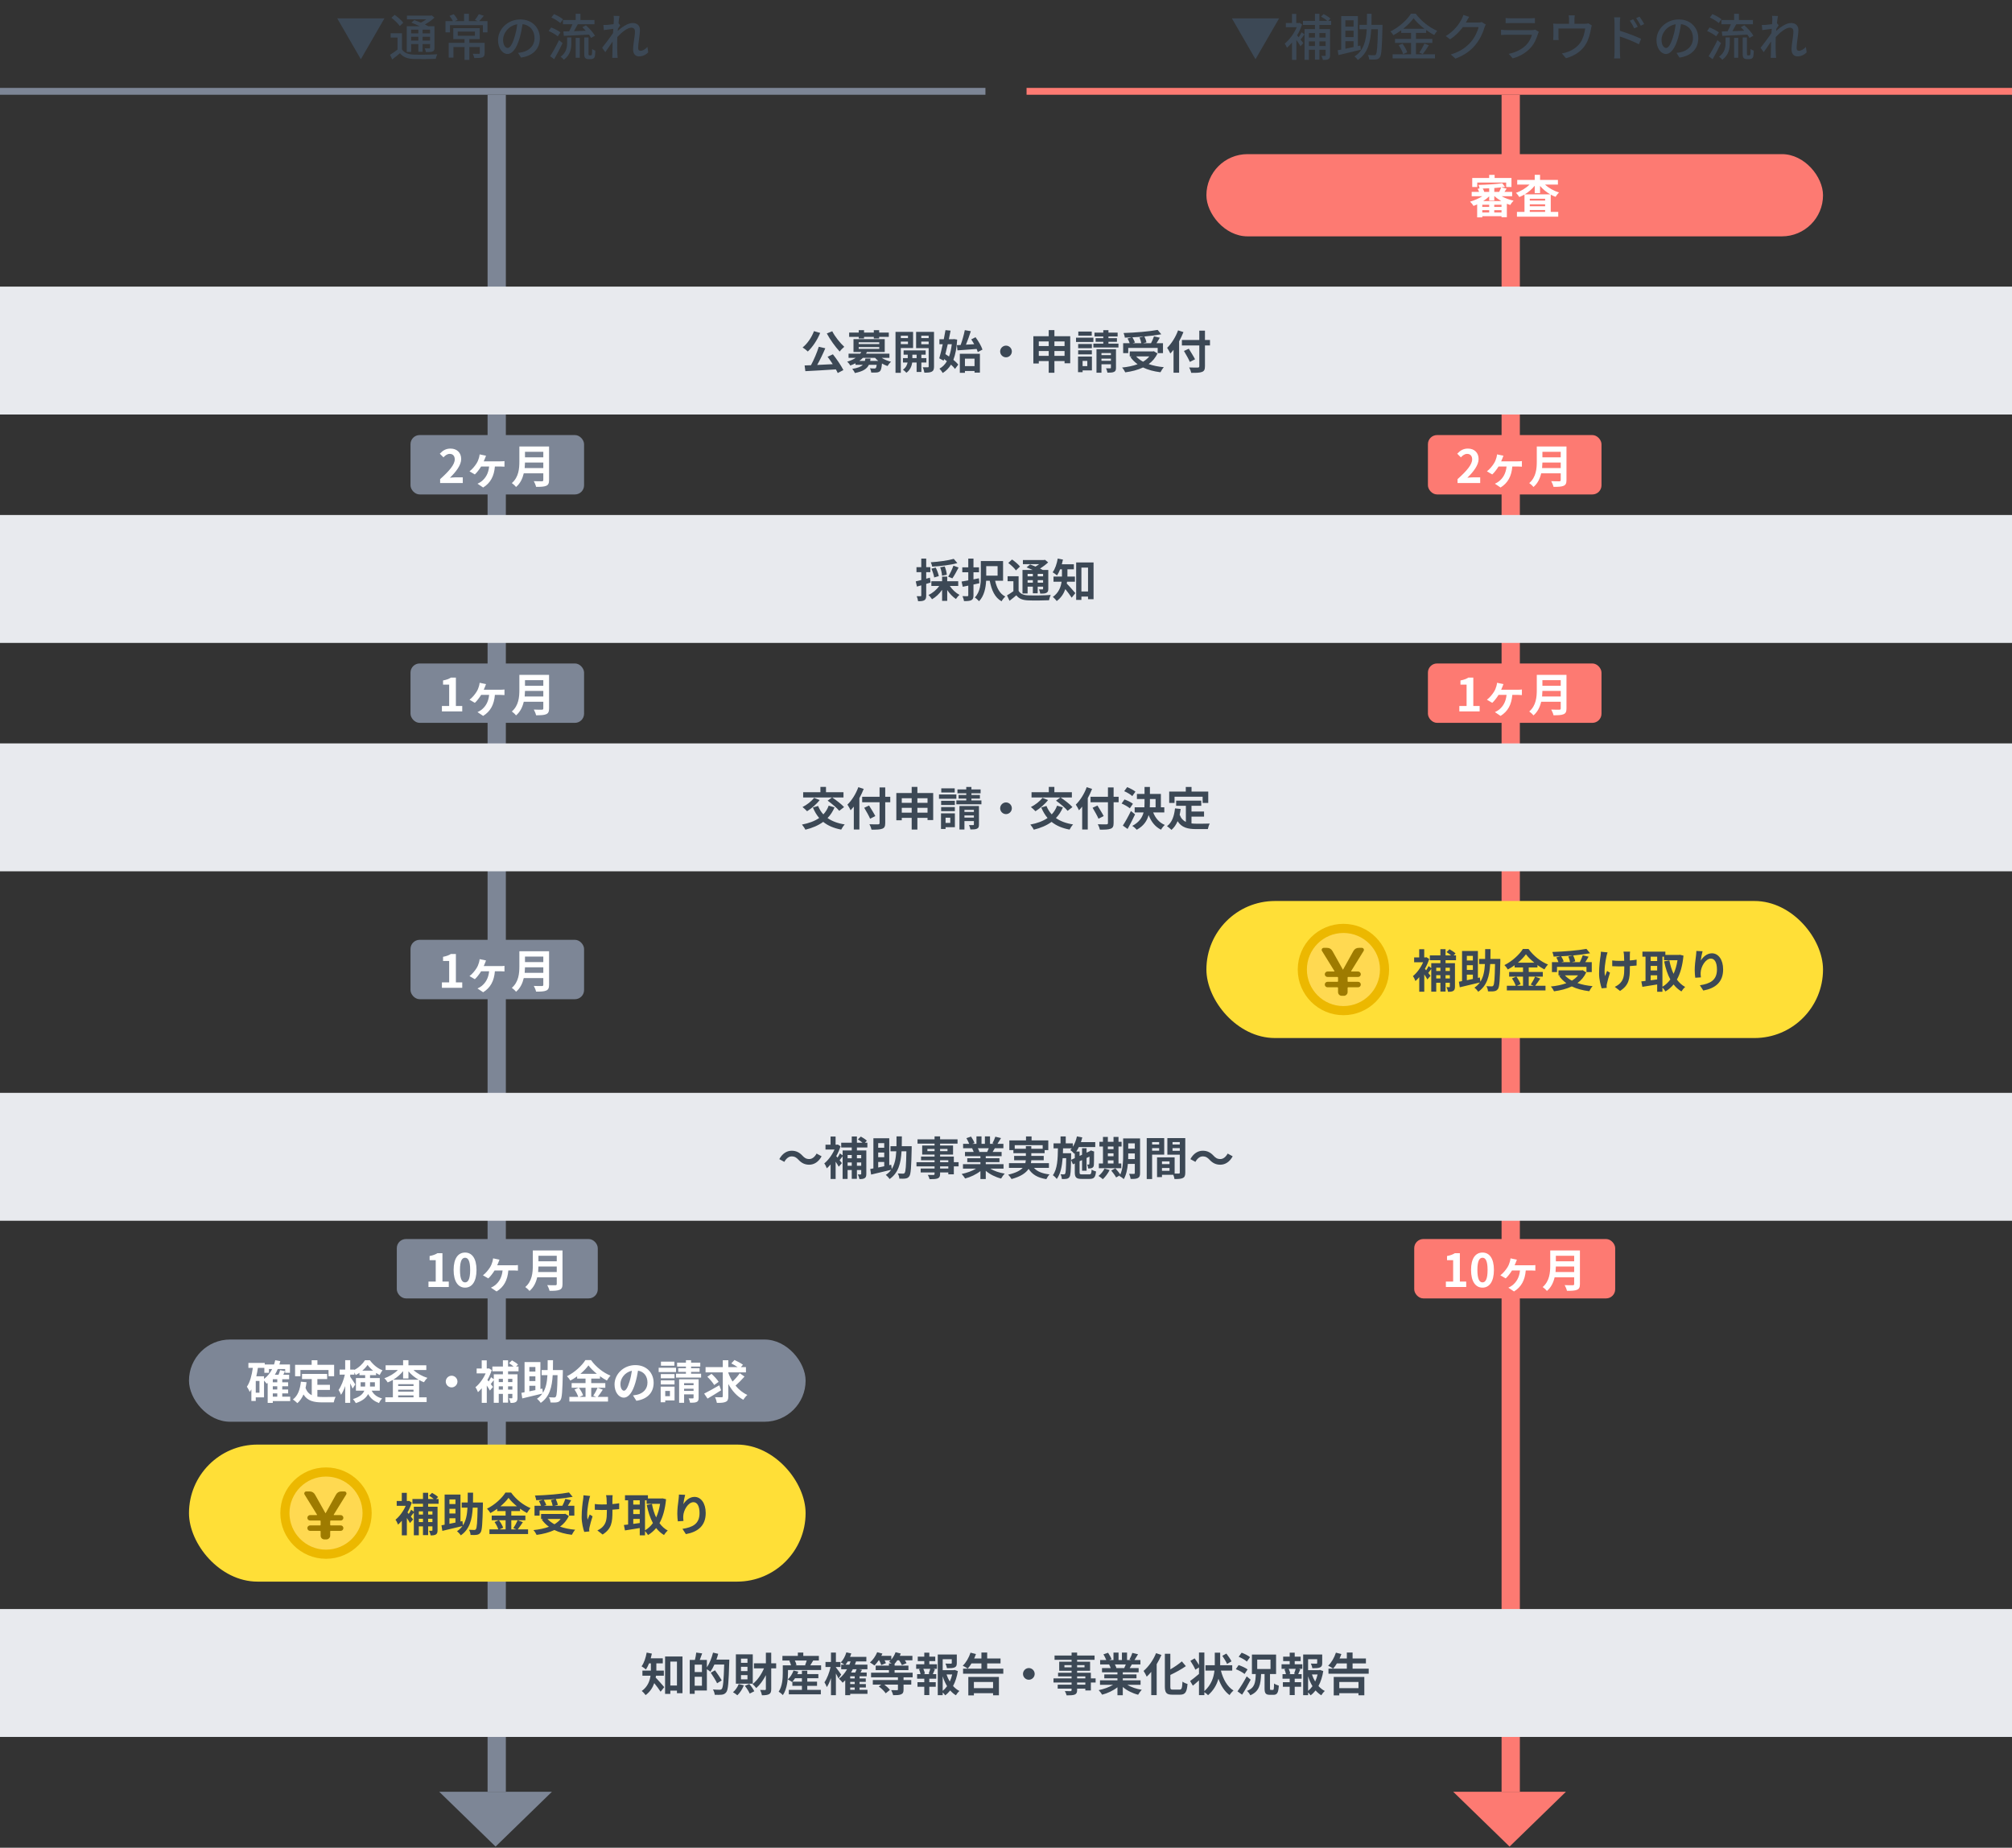 <svg width="881" height="809" viewBox="0 0 881 809" fill="none" xmlns="http://www.w3.org/2000/svg">
<rect x="0" y="0" width="881" height="809" fill="#333333" stroke="none"/>
<rect x="213.5" y="41.484" width="8" height="743" fill="#7D8696"/>
<rect x="657.5" y="41.484" width="8" height="743" fill="#FD7A72"/>
<rect x="528.25" y="67.484" width="270" height="36" rx="18" fill="#FD7A72"/>
<path d="M646.85 79.924V81.884H644.65V77.924H652.07V76.564H654.45V77.924H661.83V81.884H659.51V79.924H646.85ZM649.47 88.024H657.35C656.29 87.404 655.29 86.704 654.47 85.924H654.31V87.824H652.07V85.984C651.31 86.704 650.43 87.404 649.47 88.024ZM654.29 93.004H657.47V92.024H654.29V93.004ZM649.05 92.024V93.004H652.07V92.024H649.05ZM652.07 90.584V89.644H649.05V90.584H652.07ZM657.47 90.584V89.644H654.29V90.584H657.47ZM652.07 84.004V82.444C651.13 82.504 650.17 82.524 649.25 82.544C649.55 83.004 649.79 83.564 649.91 84.004H652.07ZM654.31 84.004H656.45C656.77 83.384 657.13 82.604 657.31 82.044C656.37 82.144 655.35 82.244 654.31 82.324V84.004ZM662.13 85.924H657.53C659.07 86.784 660.95 87.464 662.75 87.864C662.25 88.324 661.61 89.164 661.29 89.744C660.79 89.604 660.31 89.424 659.81 89.224V95.104H657.47V94.644H649.05V95.164H646.81V89.504C646.27 89.744 645.75 89.984 645.23 90.164C644.89 89.584 644.21 88.744 643.71 88.284C645.53 87.764 647.49 86.924 649.05 85.924H644.41V84.004H647.65C647.49 83.564 647.27 83.064 647.03 82.664L647.87 82.504C647.81 82.044 647.59 81.364 647.39 80.964C650.99 80.884 655.21 80.624 657.77 80.224L658.99 81.804C658.47 81.884 657.93 81.964 657.35 82.024L659.71 82.604C659.37 83.104 659.05 83.584 658.77 84.004H662.13V85.924ZM667.67 85.084H678.81C677.11 84.124 675.57 82.844 674.35 81.404V84.544H672.01V81.324C670.83 82.784 669.33 84.084 667.67 85.084ZM669.85 92.784H676.57V91.944H669.85V92.784ZM669.85 89.464V90.304H676.57V89.464H669.85ZM676.57 87.824V87.024H669.85V87.824H676.57ZM682.17 80.824H676.55C678.13 82.324 680.39 83.584 682.67 84.284C682.17 84.704 681.49 85.584 681.13 86.184C680.41 85.924 679.71 85.584 679.03 85.204V92.784H682.31V94.864H664.23V92.784H667.53V85.164C666.79 85.584 666.05 85.964 665.27 86.264C664.93 85.724 664.29 84.864 663.79 84.424C665.99 83.704 668.19 82.364 669.73 80.824H664.35V78.764H672.01V76.544H674.35V78.764H682.17V80.824Z" fill="white"/>
<rect width="881" height="56" transform="translate(0 125.484)" fill="#E8EAEE"/>
<path d="M362.04 146.004L364.42 145.024C365.58 147.364 367.86 150.164 369.68 151.844C369.06 152.344 368.14 153.264 367.68 153.924C365.8 151.904 363.5 148.744 362.04 146.004ZM356.42 144.984L359.14 145.764C357.86 148.904 355.76 152.004 353.72 153.904C353.24 153.404 352.08 152.504 351.44 152.124C353.5 150.504 355.38 147.764 356.42 144.984ZM362.38 156.204L364.7 155.124C366.44 157.284 368.32 160.104 369.3 162.024L366.82 163.324C366.62 162.844 366.34 162.304 366 161.724C361.2 162.044 356.16 162.344 352.64 162.504L352.32 160.004L355.1 159.904C356.38 157.524 357.76 154.324 358.52 151.824L361.38 152.484C360.34 154.944 359.04 157.624 357.82 159.784C359.98 159.684 362.32 159.564 364.64 159.444C363.92 158.324 363.12 157.184 362.38 156.204ZM376.02 148.184V147.484H371.82V145.604H376.02V144.564H378.34V145.604H382.62V144.564H384.96V145.604H389.18V147.484H384.96V148.184H382.62V147.484H378.34V148.184H376.02ZM378.92 156.984H381.2C381.16 157.344 381.1 157.684 381.02 158.024H384.58C384.06 157.604 383.6 157.164 383.18 156.684H377.82C377.36 157.164 376.86 157.604 376.26 158.024H378.72C378.8 157.704 378.86 157.364 378.92 156.984ZM376 151.944V152.744H385V151.944H376ZM376 149.864V150.644H385V149.864H376ZM389.46 156.684H386.08C387.22 157.404 388.66 158.024 390.14 158.364C389.64 158.824 388.96 159.664 388.62 160.264C387.8 159.984 386.96 159.604 386.2 159.144C386.02 161.084 385.78 162.044 385.34 162.504C384.92 162.884 384.46 163.024 383.88 163.084C383.36 163.144 382.44 163.124 381.48 163.104C381.44 162.524 381.22 161.744 380.9 161.244C381.7 161.324 382.48 161.344 382.82 161.344C383.12 161.344 383.3 161.304 383.46 161.164C383.64 160.984 383.78 160.564 383.88 159.724H380.46C379.62 161.464 377.94 162.604 374.32 163.324C374.12 162.764 373.58 161.944 373.18 161.504C375.64 161.124 377.02 160.544 377.8 159.724H374.6V159.044C373.9 159.404 373.12 159.744 372.3 160.044C372.06 159.504 371.4 158.704 370.94 158.364C372.48 157.904 373.7 157.344 374.68 156.684H371.56V154.844H376.66C376.84 154.604 377 154.364 377.14 154.124H373.72V148.484H387.4V154.124H379.6C379.48 154.364 379.36 154.604 379.22 154.844H389.46V156.684ZM397.58 147.004H394.44V148.024H397.58V147.004ZM394.44 150.664H397.58V149.564H394.44V150.664ZM399.82 152.384H394.44V163.224H392.12V145.304H399.82V152.384ZM399.5 156.784H401.36V155.284H399.5V156.784ZM405.64 158.724H403.44V162.844H401.36V158.724H399.44C399.24 160.104 398.58 162.044 396.88 163.204C396.54 162.784 395.82 162.164 395.36 161.844C396.64 161.044 397.2 159.744 397.4 158.724H395.38V156.784H397.48V155.284H395.66V153.404H405.32V155.284H403.44V156.784H405.64V158.724ZM403.4 150.704H406.64V149.564H403.4V150.704ZM406.64 147.004H403.4V148.024H406.64V147.004ZM408.98 145.304V160.444C408.98 161.664 408.76 162.324 408.04 162.704C407.32 163.104 406.28 163.164 404.76 163.164C404.68 162.504 404.36 161.424 404.04 160.804C404.94 160.844 405.92 160.844 406.22 160.824C406.54 160.824 406.64 160.704 406.64 160.424V152.424H401.14V145.304H408.98ZM419 151.124L420.64 151.044C421.36 149.084 422.08 146.504 422.46 144.544L425.1 145.004C424.46 146.984 423.7 149.164 422.96 150.904C424.12 150.844 425.34 150.764 426.58 150.704C426.16 149.964 425.72 149.244 425.28 148.604L427.16 147.644C428.4 149.324 429.72 151.544 430.2 153.064L428.14 154.164C428.02 153.744 427.86 153.284 427.64 152.784C424.66 153.024 421.52 153.244 419.24 153.404L419 151.124ZM416.76 150.704H415C414.66 152.204 414.3 153.684 413.96 155.044C414.48 155.364 415.02 155.724 415.56 156.104C416.14 154.564 416.52 152.744 416.76 150.704ZM417.7 148.464L419.12 148.684C418.9 152.324 418.36 155.224 417.46 157.544C418.34 158.264 419.1 158.984 419.6 159.624L418.18 161.524C417.76 160.964 417.14 160.304 416.42 159.644C415.48 161.184 414.28 162.384 412.8 163.304C412.46 162.704 411.82 161.844 411.36 161.404C412.68 160.704 413.78 159.604 414.62 158.144C414.22 157.824 413.8 157.504 413.4 157.224L413.2 157.924L411.28 156.884C411.76 155.244 412.3 153.024 412.8 150.704H411.34V148.524H413.26C413.54 147.144 413.8 145.784 414 144.544L416.24 144.764C416.02 145.944 415.76 147.224 415.48 148.524H417.3L417.7 148.464ZM426.72 157.024H422.52V160.304H426.72V157.024ZM420.28 163.224V154.884H429.08V163.144H426.72V162.444H422.52V163.224H420.28ZM437.94 153.884C437.94 152.484 439.1 151.324 440.5 151.324C441.9 151.324 443.06 152.484 443.06 153.884C443.06 155.284 441.9 156.444 440.5 156.444C439.1 156.444 437.94 155.284 437.94 153.884ZM461.7 155.804H466.14V153.684H461.7V155.804ZM454.86 155.804H459.2V153.684H454.86V155.804ZM459.2 149.484H454.86V151.504H459.2V149.484ZM466.14 149.484H461.7V151.504H466.14V149.484ZM461.7 147.204H468.62V159.044H466.14V158.084H461.7V163.204H459.2V158.084H454.86V159.144H452.48V147.204H459.2V144.524H461.7V147.204ZM478.04 145.164V146.964H472.16V145.164H478.04ZM478.76 147.844V149.724H471.16V147.844H478.76ZM478.1 150.624V152.444H472.1V150.624H478.1ZM472.1 155.144V153.364H478.1V155.144H472.1ZM476.1 158.004H474.04V160.304H476.1V158.004ZM478.12 156.124V162.164H474.04V162.944H472.04V156.124H478.12ZM482.3 157.964H486.44V157.024H482.3V157.964ZM486.44 154.584H482.3V155.484H486.44V154.584ZM488.66 152.904V161.004C488.66 162.004 488.48 162.524 487.8 162.824C487.14 163.144 486.2 163.164 484.92 163.164C484.84 162.584 484.56 161.784 484.3 161.264C485.04 161.284 485.86 161.284 486.12 161.264C486.38 161.264 486.44 161.184 486.44 160.964V159.504H482.3V163.184H480.12V152.904H488.66ZM485.36 150.444H489.74V152.144H478.76V150.444H483.1V149.644H479.74V148.044H483.1V147.324H479.24V145.624H483.1V144.544H485.36V145.624H489.38V147.324H485.36V148.044H489.08V149.644H485.36V150.444ZM498.98 147.784L500.96 147.324C499.28 147.484 497.54 147.604 495.84 147.684C496.3 148.424 496.76 149.324 496.96 149.964L495.92 150.264H499.74C499.62 149.564 499.32 148.564 498.98 147.784ZM494.02 152.324V154.604H491.8V150.264H494.66C494.46 149.644 494.08 148.844 493.72 148.204L495.5 147.704C494.5 147.764 493.48 147.804 492.52 147.824C492.48 147.224 492.2 146.324 491.98 145.804C497.24 145.624 503.26 145.144 506.9 144.444L508.5 146.364C506.34 146.764 503.76 147.084 501.1 147.324C501.5 148.124 501.88 149.184 502 149.904L500.52 150.264H504C504.48 149.344 505 148.164 505.3 147.264L507.84 147.864C507.38 148.704 506.86 149.524 506.4 150.264H509.24V154.604H506.92V152.324H494.02ZM503.24 156.044H497.48C498.3 156.944 499.32 157.704 500.52 158.364C501.58 157.724 502.52 156.964 503.24 156.044ZM505.22 153.764L506.82 154.744C505.92 156.704 504.6 158.224 502.98 159.404C504.9 160.084 507.14 160.544 509.6 160.764C509.1 161.304 508.46 162.344 508.14 162.984C505.24 162.624 502.66 161.944 500.5 160.884C498.2 161.984 495.54 162.644 492.72 163.024C492.48 162.464 491.82 161.404 491.32 160.924C493.82 160.664 496.14 160.204 498.12 159.464C496.9 158.604 495.84 157.544 494.96 156.324L495.62 156.044H494.68V153.864H504.78L505.22 153.764ZM515.84 144.644L518.2 145.404C517.66 146.744 517.04 148.104 516.3 149.444V163.184H513.86V153.164C513.4 153.744 512.92 154.284 512.46 154.764C512.2 154.184 511.48 152.864 511.06 152.284C512.96 150.464 514.78 147.584 515.84 144.644ZM529.82 148.844V151.244H527.62V160.324C527.62 161.864 527.26 162.484 526.3 162.844C525.32 163.224 523.82 163.264 521.62 163.244C521.48 162.564 521.06 161.504 520.7 160.884C522.24 160.944 524 160.944 524.46 160.924C524.96 160.924 525.14 160.764 525.14 160.324V151.244H517.52V148.844H525.14V144.764H527.62V148.844H529.82ZM523.28 157.304L521 158.464C520.5 157.244 519.32 155.184 518.42 153.664L520.54 152.684C521.44 154.144 522.68 156.104 523.28 157.304Z" fill="#3C4855"/>
<rect x="179.75" y="190.484" width="76" height="26" rx="4" fill="#7D8696"/>
<path d="M192.721 211.484V209.784C196.741 206.184 199.121 203.404 199.121 201.124C199.121 199.624 198.301 198.724 196.901 198.724C195.821 198.724 194.921 199.424 194.181 200.244L192.581 198.644C193.941 197.204 195.261 196.404 197.281 196.404C200.081 196.404 201.941 198.204 201.941 200.964C201.941 203.644 199.721 206.524 197.021 209.164C197.761 209.084 198.741 209.004 199.421 209.004H202.641V211.484H192.721ZM211.819 201.984H219.139C219.579 201.984 220.379 201.964 220.899 201.884V204.324C220.299 204.264 219.539 204.244 219.139 204.244H216.699C216.359 208.504 214.739 211.484 211.559 213.444L209.079 211.784C209.639 211.544 210.399 211.104 210.879 210.724C212.539 209.364 213.859 207.444 214.179 204.244H210.679C209.919 205.484 208.739 207.004 207.919 207.724L205.579 206.364C206.879 205.384 207.919 204.044 208.619 202.964C209.179 202.104 209.519 201.204 209.739 200.404C209.879 199.944 209.979 199.364 210.019 198.944L212.819 199.524C212.639 199.984 212.479 200.344 212.359 200.704C212.219 201.064 212.039 201.524 211.819 201.984ZM229.739 204.944H237.899V202.504H229.879C229.859 203.264 229.819 204.104 229.739 204.944ZM237.899 197.804H229.879V200.244H237.899V197.804ZM240.419 195.484V210.184C240.419 211.624 240.079 212.304 239.159 212.704C238.199 213.124 236.799 213.164 234.739 213.164C234.599 212.464 234.119 211.324 233.739 210.664C235.139 210.744 236.819 210.724 237.259 210.724C237.739 210.724 237.899 210.564 237.899 210.144V207.244H229.339C228.819 209.484 227.819 211.664 225.959 213.224C225.599 212.724 224.639 211.844 224.119 211.504C227.139 208.924 227.419 205.104 227.419 202.064V195.484H240.419Z" fill="white"/>
<rect x="625.25" y="190.484" width="76" height="26" rx="4" fill="#FD7A72"/>
<path d="M638.221 211.484V209.784C642.241 206.184 644.621 203.404 644.621 201.124C644.621 199.624 643.801 198.724 642.401 198.724C641.321 198.724 640.421 199.424 639.681 200.244L638.081 198.644C639.441 197.204 640.761 196.404 642.781 196.404C645.581 196.404 647.441 198.204 647.441 200.964C647.441 203.644 645.221 206.524 642.521 209.164C643.261 209.084 644.241 209.004 644.921 209.004H648.141V211.484H638.221ZM657.319 201.984H664.639C665.079 201.984 665.879 201.964 666.399 201.884V204.324C665.799 204.264 665.039 204.244 664.639 204.244H662.199C661.859 208.504 660.239 211.484 657.059 213.444L654.579 211.784C655.139 211.544 655.899 211.104 656.379 210.724C658.039 209.364 659.359 207.444 659.679 204.244H656.179C655.419 205.484 654.239 207.004 653.419 207.724L651.079 206.364C652.379 205.384 653.419 204.044 654.119 202.964C654.679 202.104 655.019 201.204 655.239 200.404C655.379 199.944 655.479 199.364 655.519 198.944L658.319 199.524C658.139 199.984 657.979 200.344 657.859 200.704C657.719 201.064 657.539 201.524 657.319 201.984ZM675.239 204.944H683.399V202.504H675.379C675.359 203.264 675.319 204.104 675.239 204.944ZM683.399 197.804H675.379V200.244H683.399V197.804ZM685.919 195.484V210.184C685.919 211.624 685.579 212.304 684.659 212.704C683.699 213.124 682.299 213.164 680.239 213.164C680.099 212.464 679.619 211.324 679.239 210.664C680.639 210.744 682.319 210.724 682.759 210.724C683.239 210.724 683.399 210.564 683.399 210.144V207.244H674.839C674.319 209.484 673.319 211.664 671.459 213.224C671.099 212.724 670.139 211.844 669.619 211.504C672.639 208.924 672.919 205.104 672.919 202.064V195.484H685.919Z" fill="white"/>
<rect width="881" height="56" transform="translate(0 225.484)" fill="#E8EAEE"/>
<path d="M417.62 244.684L419.2 246.544C416.12 247.404 411.82 247.884 408.18 248.084C408.1 247.544 407.8 246.684 407.56 246.184C411.12 245.944 415.18 245.404 417.62 244.684ZM417.02 253.224L415.18 252.484C415.96 251.224 416.98 249.184 417.48 247.664L419.74 248.484C418.88 250.184 417.84 252.044 417.02 253.224ZM414.58 251.644L412.48 252.064C412.46 251.104 412.12 249.584 411.68 248.384L413.66 248.004C414.14 249.164 414.54 250.644 414.58 251.644ZM411.08 252.244L409.06 252.824C408.9 251.824 408.4 250.224 407.84 248.984L409.72 248.504C410.32 249.664 410.9 251.224 411.08 252.244ZM407.18 252.924L407.48 255.064C406.84 255.264 406.2 255.464 405.56 255.644V260.704C405.56 261.804 405.38 262.404 404.78 262.784C404.16 263.164 403.32 263.244 402 263.224C401.94 262.644 401.68 261.664 401.4 261.024C402.12 261.064 402.82 261.064 403.06 261.044C403.3 261.044 403.4 260.964 403.4 260.704V256.284C402.74 256.484 402.08 256.664 401.5 256.824L400.98 254.544C401.66 254.404 402.5 254.184 403.4 253.964V250.504H401.3V248.324H403.4V244.564H405.56V248.324H407.38V250.504H405.56V253.384L407.18 252.924ZM419.58 256.544H415.9C416.94 258.124 418.54 259.624 420.14 260.464C419.62 260.884 418.94 261.704 418.58 262.264C417.2 261.364 415.84 259.924 414.76 258.344V263.084H412.52V258.244C411.34 259.944 409.76 261.444 408.12 262.364C407.74 261.804 407.06 260.944 406.54 260.504C408.36 259.684 410.14 258.184 411.26 256.544H407.82V254.484H412.52V252.464H414.76V254.484H419.58V256.544ZM428.64 253.184L428.84 255.364C428 255.544 427.12 255.744 426.26 255.924V260.624C426.26 261.824 426.02 262.404 425.34 262.764C424.64 263.124 423.64 263.184 422.1 263.184C422.04 262.584 421.72 261.624 421.44 261.004C422.34 261.044 423.3 261.044 423.58 261.044C423.88 261.024 423.98 260.924 423.98 260.604V256.404C423.12 256.584 422.3 256.744 421.56 256.904L421.04 254.624C421.88 254.504 422.88 254.324 423.98 254.104V250.564H421.36V248.384H423.98V244.564H426.26V248.384H428.68V250.564H426.26V253.664L428.64 253.184ZM436.82 247.884H431.84V252.044H436.82V247.884ZM439.22 254.264H435.74C436.42 257.364 437.76 259.984 440.2 261.184C439.64 261.664 438.9 262.624 438.56 263.264C435.6 261.624 434.18 258.424 433.38 254.264H431.8C431.64 257.304 430.96 260.924 428.7 263.224C428.3 262.764 427.36 261.904 426.84 261.604C429.28 259.084 429.48 255.344 429.48 252.424V245.644H439.22V254.264ZM452.26 251.264H449.96V252.344H452.26V251.264ZM456.74 252.344V251.264H454.38V252.344H456.74ZM454.38 255.124H456.74V254.004H454.38V255.124ZM449.96 255.124H452.26V254.004H449.96V255.124ZM449.96 256.844V259.844H447.72V249.544H452.2C451.3 249.124 450.34 248.724 449.52 248.404L451.06 247.124C451.76 247.384 452.6 247.704 453.42 248.064C453.98 247.744 454.52 247.364 455.02 247.004H447.9V245.204H457.08L457.54 245.084L458.96 246.224C457.96 247.164 456.7 248.124 455.4 248.924C455.84 249.144 456.26 249.344 456.6 249.544H459.02V257.784C459.02 258.744 458.84 259.244 458.2 259.564C457.56 259.904 456.7 259.904 455.5 259.904C455.42 259.324 455.18 258.544 454.92 258.044C455.54 258.064 456.24 258.064 456.44 258.064C456.68 258.044 456.74 257.964 456.74 257.764V256.844H454.38V259.764H452.26V256.844H449.96ZM446.62 248.044L444.84 249.744C444.22 248.784 442.72 247.404 441.5 246.484L443.14 244.964C444.36 245.804 445.9 247.084 446.62 248.044ZM446.02 252.304V258.684C446.8 260.024 448.18 260.584 450.22 260.664C452.6 260.764 457.34 260.704 460.08 260.484C459.8 261.044 459.44 262.144 459.34 262.804C456.88 262.924 452.64 262.964 450.2 262.864C447.8 262.764 446.22 262.184 445.02 260.644C444.1 261.424 443.16 262.204 442.04 263.044L440.94 260.664C441.8 260.184 442.82 259.524 443.74 258.844V254.484H441.2V252.304H446.02ZM470.68 254.684H467.24C467.2 254.964 467.16 255.244 467.1 255.504C468.14 256.524 470.3 259.024 470.86 259.684L469.26 261.684C468.6 260.644 467.46 259.144 466.48 257.924C465.8 259.884 464.62 261.764 462.7 263.164C462.38 262.664 461.5 261.724 461 261.364C463.6 259.504 464.52 257.004 464.84 254.684H461.3V252.444H465V251.944V249.264H464.2C463.8 250.284 463.34 251.204 462.84 251.944C462.4 251.544 461.46 250.864 460.92 250.564C462 249.124 462.76 246.824 463.16 244.544L465.44 245.004C465.3 245.704 465.14 246.384 464.94 247.064H470.22V249.264H467.4V251.964V252.444H470.68V254.684ZM473.52 258.964H476.42V248.504H473.52V258.964ZM471.22 246.264H478.84V262.344H476.42V261.204H473.52V262.644H471.22V246.264Z" fill="#3C4855"/>
<rect x="179.75" y="290.484" width="76" height="26" rx="4" fill="#7D8696"/>
<path d="M193.501 311.484V309.104H196.681V299.744H194.001V297.924C195.481 297.644 196.501 297.264 197.441 296.684H199.621V309.104H202.401V311.484H193.501ZM211.819 301.984H219.139C219.579 301.984 220.379 301.964 220.899 301.884V304.324C220.299 304.264 219.539 304.244 219.139 304.244H216.699C216.359 308.504 214.739 311.484 211.559 313.444L209.079 311.784C209.639 311.544 210.399 311.104 210.879 310.724C212.539 309.364 213.859 307.444 214.179 304.244H210.679C209.919 305.484 208.739 307.004 207.919 307.724L205.579 306.364C206.879 305.384 207.919 304.044 208.619 302.964C209.179 302.104 209.519 301.204 209.739 300.404C209.879 299.944 209.979 299.364 210.019 298.944L212.819 299.524C212.639 299.984 212.479 300.344 212.359 300.704C212.219 301.064 212.039 301.524 211.819 301.984ZM229.739 304.944H237.899V302.504H229.879C229.859 303.264 229.819 304.104 229.739 304.944ZM237.899 297.804H229.879V300.244H237.899V297.804ZM240.419 295.484V310.184C240.419 311.624 240.079 312.304 239.159 312.704C238.199 313.124 236.799 313.164 234.739 313.164C234.599 312.464 234.119 311.324 233.739 310.664C235.139 310.744 236.819 310.724 237.259 310.724C237.739 310.724 237.899 310.564 237.899 310.144V307.244H229.339C228.819 309.484 227.819 311.664 225.959 313.224C225.599 312.724 224.639 311.844 224.119 311.504C227.139 308.924 227.419 305.104 227.419 302.064V295.484H240.419Z" fill="white"/>
<rect x="625.25" y="290.484" width="76" height="26" rx="4" fill="#FD7A72"/>
<path d="M639.001 311.484V309.104H642.181V299.744H639.501V297.924C640.981 297.644 642.001 297.264 642.941 296.684H645.121V309.104H647.901V311.484H639.001ZM657.319 301.984H664.639C665.079 301.984 665.879 301.964 666.399 301.884V304.324C665.799 304.264 665.039 304.244 664.639 304.244H662.199C661.859 308.504 660.239 311.484 657.059 313.444L654.579 311.784C655.139 311.544 655.899 311.104 656.379 310.724C658.039 309.364 659.359 307.444 659.679 304.244H656.179C655.419 305.484 654.239 307.004 653.419 307.724L651.079 306.364C652.379 305.384 653.419 304.044 654.119 302.964C654.679 302.104 655.019 301.204 655.239 300.404C655.379 299.944 655.479 299.364 655.519 298.944L658.319 299.524C658.139 299.984 657.979 300.344 657.859 300.704C657.719 301.064 657.539 301.524 657.319 301.984ZM675.239 304.944H683.399V302.504H675.379C675.359 303.264 675.319 304.104 675.239 304.944ZM683.399 297.804H675.379V300.244H683.399V297.804ZM685.919 295.484V310.184C685.919 311.624 685.579 312.304 684.659 312.704C683.699 313.124 682.299 313.164 680.239 313.164C680.099 312.464 679.619 311.324 679.239 310.664C680.639 310.744 682.319 310.724 682.759 310.724C683.239 310.724 683.399 310.564 683.399 310.144V307.244H674.839C674.319 309.484 673.319 311.664 671.459 313.224C671.099 312.724 670.139 311.844 669.619 311.504C672.639 308.924 672.919 305.104 672.919 302.064V295.484H685.919Z" fill="white"/>
<rect width="881" height="56" transform="translate(0 325.484)" fill="#E8EAEE"/>
<path d="M362.4 350.544L364.3 349.164H351.68V346.844H359.24V344.524H361.68V346.844H369.34V349.164H364.42C366.16 350.344 368.48 352.104 369.6 353.364L367.48 355.004C366.48 353.724 364.2 351.864 362.4 350.544ZM356.46 349.324L358.92 350.284C357.5 352.144 355.26 354.024 353.4 355.184C352.94 354.684 351.96 353.764 351.4 353.344C353.28 352.404 355.3 350.864 356.46 349.324ZM362.86 352.744L365.42 353.484C364.64 355.324 363.62 356.884 362.36 358.164C364.3 359.544 366.8 360.484 369.88 360.964C369.36 361.504 368.66 362.564 368.34 363.224C365.06 362.604 362.48 361.484 360.46 359.844C358.3 361.424 355.68 362.524 352.66 363.264C352.4 362.684 351.62 361.564 351.16 361.024C354.16 360.444 356.7 359.524 358.7 358.144C357.58 356.844 356.68 355.304 355.94 353.544L358.22 352.864C358.78 354.264 359.54 355.504 360.52 356.564C361.52 355.504 362.32 354.224 362.86 352.744ZM375.84 344.644L378.2 345.404C377.66 346.744 377.04 348.104 376.3 349.444V363.184H373.86V353.164C373.4 353.744 372.92 354.284 372.46 354.764C372.2 354.184 371.48 352.864 371.06 352.284C372.96 350.464 374.78 347.584 375.84 344.644ZM389.82 348.844V351.244H387.62V360.324C387.62 361.864 387.26 362.484 386.3 362.844C385.32 363.224 383.82 363.264 381.62 363.244C381.48 362.564 381.06 361.504 380.7 360.884C382.24 360.944 384 360.944 384.46 360.924C384.96 360.924 385.14 360.764 385.14 360.324V351.244H377.52V348.844H385.14V344.764H387.62V348.844H389.82ZM383.28 357.304L381 358.464C380.5 357.244 379.32 355.184 378.42 353.664L380.54 352.684C381.44 354.144 382.68 356.104 383.28 357.304ZM401.7 355.804H406.14V353.684H401.7V355.804ZM394.86 355.804H399.2V353.684H394.86V355.804ZM399.2 349.484H394.86V351.504H399.2V349.484ZM406.14 349.484H401.7V351.504H406.14V349.484ZM401.7 347.204H408.62V359.044H406.14V358.084H401.7V363.204H399.2V358.084H394.86V359.144H392.48V347.204H399.2V344.524H401.7V347.204ZM418.04 345.164V346.964H412.16V345.164H418.04ZM418.76 347.844V349.724H411.16V347.844H418.76ZM418.1 350.624V352.444H412.1V350.624H418.1ZM412.1 355.144V353.364H418.1V355.144H412.1ZM416.1 358.004H414.04V360.304H416.1V358.004ZM418.12 356.124V362.164H414.04V362.944H412.04V356.124H418.12ZM422.3 357.964H426.44V357.024H422.3V357.964ZM426.44 354.584H422.3V355.484H426.44V354.584ZM428.66 352.904V361.004C428.66 362.004 428.48 362.524 427.8 362.824C427.14 363.144 426.2 363.164 424.92 363.164C424.84 362.584 424.56 361.784 424.3 361.264C425.04 361.284 425.86 361.284 426.12 361.264C426.38 361.264 426.44 361.184 426.44 360.964V359.504H422.3V363.184H420.12V352.904H428.66ZM425.36 350.444H429.74V352.144H418.76V350.444H423.1V349.644H419.74V348.044H423.1V347.324H419.24V345.624H423.1V344.544H425.36V345.624H429.38V347.324H425.36V348.044H429.08V349.644H425.36V350.444ZM437.94 353.884C437.94 352.484 439.1 351.324 440.5 351.324C441.9 351.324 443.06 352.484 443.06 353.884C443.06 355.284 441.9 356.444 440.5 356.444C439.1 356.444 437.94 355.284 437.94 353.884ZM462.4 350.544L464.3 349.164H451.68V346.844H459.24V344.524H461.68V346.844H469.34V349.164H464.42C466.16 350.344 468.48 352.104 469.6 353.364L467.48 355.004C466.48 353.724 464.2 351.864 462.4 350.544ZM456.46 349.324L458.92 350.284C457.5 352.144 455.26 354.024 453.4 355.184C452.94 354.684 451.96 353.764 451.4 353.344C453.28 352.404 455.3 350.864 456.46 349.324ZM462.86 352.744L465.42 353.484C464.64 355.324 463.62 356.884 462.36 358.164C464.3 359.544 466.8 360.484 469.88 360.964C469.36 361.504 468.66 362.564 468.34 363.224C465.06 362.604 462.48 361.484 460.46 359.844C458.3 361.424 455.68 362.524 452.66 363.264C452.4 362.684 451.62 361.564 451.16 361.024C454.16 360.444 456.7 359.524 458.7 358.144C457.58 356.844 456.68 355.304 455.94 353.544L458.22 352.864C458.78 354.264 459.54 355.504 460.52 356.564C461.52 355.504 462.32 354.224 462.86 352.744ZM475.84 344.644L478.2 345.404C477.66 346.744 477.04 348.104 476.3 349.444V363.184H473.86V353.164C473.4 353.744 472.92 354.284 472.46 354.764C472.2 354.184 471.48 352.864 471.06 352.284C472.96 350.464 474.78 347.584 475.84 344.644ZM489.82 348.844V351.244H487.62V360.324C487.62 361.864 487.26 362.484 486.3 362.844C485.32 363.224 483.82 363.264 481.62 363.244C481.48 362.564 481.06 361.504 480.7 360.884C482.24 360.944 484 360.944 484.46 360.924C484.96 360.924 485.14 360.764 485.14 360.324V351.244H477.52V348.844H485.14V344.764H487.62V348.844H489.82ZM483.28 357.304L481 358.464C480.5 357.244 479.32 355.184 478.42 353.664L480.54 352.684C481.44 354.144 482.68 356.104 483.28 357.304ZM497.18 346.604L495.8 348.564C495.08 347.864 493.52 346.944 492.26 346.404L493.56 344.624C494.78 345.104 496.38 345.944 497.18 346.604ZM496.08 351.924L494.72 353.904C493.96 353.224 492.38 352.344 491.12 351.804L492.38 350.024C493.62 350.464 495.28 351.244 496.08 351.924ZM495.2 355.084L497.02 356.564C496.02 358.684 494.86 360.984 493.74 362.944L491.66 361.464C492.66 359.944 494.08 357.424 495.2 355.084ZM503.52 349.844V351.504C503.52 352.164 503.5 352.804 503.46 353.464H506V349.844H503.52ZM509.82 355.704H504.94C505.9 358.164 507.6 360.184 510.04 361.184C509.48 361.664 508.74 362.604 508.38 363.264C505.78 361.984 504.08 359.764 502.94 356.864C502.28 359.324 500.82 361.604 497.76 363.284C497.34 362.784 496.42 361.964 495.78 361.604C498.82 360.004 500.16 357.944 500.74 355.704H496.84V353.464H501.1C501.14 352.804 501.16 352.144 501.16 351.484V349.844H497.82V347.604H501.16V344.564H503.52V347.604H508.32V353.464H509.82V355.704ZM514.3 348.824V351.564H511.96V346.564H519.22V344.564H521.74V346.564H529.06V351.564H526.6V348.824H514.3ZM521.72 357.544V360.524C522.44 360.604 523.2 360.644 524 360.644C525.08 360.644 528.38 360.644 529.72 360.584C529.38 361.164 529 362.304 528.88 363.004H523.88C520.18 363.004 517.44 362.404 515.64 359.544C514.98 361.084 514.1 362.364 512.96 363.344C512.56 362.924 511.56 362.084 511 361.724C513.16 360.124 514.14 357.364 514.5 353.944L516.98 354.184C516.86 355.084 516.72 355.924 516.54 356.724C517.14 358.324 518.08 359.284 519.26 359.864V352.804H515V350.544H526V352.804H521.72V355.304H527.22V357.544H521.72Z" fill="#3C4855"/>
<rect x="179.75" y="411.484" width="76" height="26" rx="4" fill="#7D8696"/>
<path d="M193.501 432.484V430.104H196.681V420.744H194.001V418.924C195.481 418.644 196.501 418.264 197.441 417.684H199.621V430.104H202.401V432.484H193.501ZM211.819 422.984H219.139C219.579 422.984 220.379 422.964 220.899 422.884V425.324C220.299 425.264 219.539 425.244 219.139 425.244H216.699C216.359 429.504 214.739 432.484 211.559 434.444L209.079 432.784C209.639 432.544 210.399 432.104 210.879 431.724C212.539 430.364 213.859 428.444 214.179 425.244H210.679C209.919 426.484 208.739 428.004 207.919 428.724L205.579 427.364C206.879 426.384 207.919 425.044 208.619 423.964C209.179 423.104 209.519 422.204 209.739 421.404C209.879 420.944 209.979 420.364 210.019 419.944L212.819 420.524C212.639 420.984 212.479 421.344 212.359 421.704C212.219 422.064 212.039 422.524 211.819 422.984ZM229.739 425.944H237.899V423.504H229.879C229.859 424.264 229.819 425.104 229.739 425.944ZM237.899 418.804H229.879V421.244H237.899V418.804ZM240.419 416.484V431.184C240.419 432.624 240.079 433.304 239.159 433.704C238.199 434.124 236.799 434.164 234.739 434.164C234.599 433.464 234.119 432.324 233.739 431.664C235.139 431.744 236.819 431.724 237.259 431.724C237.739 431.724 237.899 431.564 237.899 431.144V428.244H229.339C228.819 430.484 227.819 432.664 225.959 434.224C225.599 433.724 224.639 432.844 224.119 432.504C227.139 429.924 227.419 426.104 227.419 423.064V416.484H240.419Z" fill="white"/>
<rect x="528.25" y="394.484" width="270" height="60" rx="30" fill="#FFDF37"/>
<circle cx="588.25" cy="424.484" r="18" fill="#FFD951" stroke="#ECB800" stroke-width="4"/>
<path d="M584.305 425.151L578.875 416.377C578.682 416.07 578.672 415.763 578.846 415.456C579.019 415.15 579.289 414.996 579.654 414.996H581.041C582.119 414.996 582.928 415.476 583.467 416.434L588.002 424.518C588.002 424.537 588.011 424.547 588.03 424.547C588.069 424.547 588.088 424.537 588.088 424.518L592.594 416.434C593.114 415.476 593.922 414.996 595.02 414.996H596.291C596.657 414.996 596.926 415.15 597.1 415.456C597.273 415.763 597.263 416.07 597.071 416.377L591.641 425.151C591.602 425.189 591.593 425.237 591.612 425.295C591.65 425.333 591.699 425.352 591.756 425.352H594.673C595.001 425.352 595.28 425.477 595.511 425.726C595.742 425.956 595.858 426.234 595.858 426.56C595.858 426.887 595.742 427.165 595.511 427.395C595.28 427.625 595.001 427.74 594.673 427.74H590.341C590.168 427.74 590.081 427.826 590.081 427.999V429.61C590.081 429.782 590.158 429.869 590.312 429.869H594.673C595.001 429.869 595.28 429.984 595.511 430.214C595.742 430.444 595.858 430.722 595.858 431.048C595.858 431.374 595.742 431.662 595.511 431.911C595.28 432.141 595.001 432.256 594.673 432.256H590.312C590.158 432.256 590.081 432.343 590.081 432.515V434.356C590.081 434.797 589.917 435.181 589.59 435.507C589.263 435.833 588.878 435.996 588.435 435.996H587.511C587.068 435.996 586.683 435.833 586.355 435.507C586.047 435.181 585.893 434.797 585.893 434.356V432.515C585.893 432.343 585.806 432.256 585.633 432.256H581.272C580.945 432.256 580.665 432.141 580.434 431.911C580.203 431.662 580.088 431.374 580.088 431.048C580.088 430.722 580.203 430.444 580.434 430.214C580.665 429.984 580.945 429.869 581.272 429.869H585.633C585.806 429.869 585.893 429.782 585.893 429.61V427.999C585.893 427.826 585.797 427.74 585.604 427.74H581.272C580.945 427.74 580.665 427.625 580.434 427.395C580.203 427.165 580.088 426.887 580.088 426.56C580.088 426.234 580.203 425.956 580.434 425.726C580.665 425.477 580.945 425.352 581.272 425.352H584.189C584.247 425.352 584.285 425.333 584.305 425.295C584.343 425.237 584.343 425.189 584.305 425.151Z" fill="#9E7B00"/>
<path d="M634.85 423.704H632.97V425.124H634.85V423.704ZM632.97 428.404H634.85V426.964H632.97V428.404ZM628.89 428.404H630.71V426.964H628.89V428.404ZM630.71 423.704H628.89V425.124H630.71V423.704ZM637.55 420.404H632.97V421.704H637.09V431.984C637.09 432.924 636.93 433.484 636.35 433.844C635.79 434.184 635.05 434.244 634.07 434.244C633.97 433.664 633.65 432.744 633.35 432.204C633.87 432.224 634.41 432.224 634.59 432.224C634.79 432.224 634.85 432.164 634.85 431.944V430.284H632.97V434.124H630.71V430.284H628.89V434.184H626.71V424.264C626.25 424.864 625.79 425.484 625.39 425.984L626.39 427.244L625.01 428.824C624.71 428.244 624.19 427.424 623.65 426.624V434.204H621.45V427.824C620.91 428.464 620.35 429.044 619.79 429.524C619.57 428.924 619.03 427.764 618.67 427.384C620.39 426.004 622.11 423.684 623.15 421.304H619.21V419.184H621.43V415.604H623.63V419.184H624.19L624.61 419.104L625.81 419.864C625.35 421.344 624.69 422.824 623.93 424.184L624.47 424.844C624.87 424.244 625.29 423.524 625.53 422.984L626.71 423.864V421.704H630.71V420.404H626.09V418.304H630.71V415.584H632.97V418.304H635.41C634.83 417.804 634.05 417.264 633.39 416.864L634.69 415.624C635.59 416.104 636.77 416.864 637.33 417.444L636.47 418.304H637.55V420.404ZM642.29 426.744V429.164C643.13 429.004 644.01 428.804 644.93 428.624V426.744H642.29ZM644.93 418.504H642.29V420.524H644.93V418.504ZM644.93 424.664V422.604H642.29V424.664H644.93ZM656.95 419.844V420.904C656.77 429.104 656.59 432.044 655.93 432.964C655.47 433.644 654.99 433.864 654.27 433.984C653.63 434.104 652.59 434.084 651.55 434.044C651.51 433.404 651.27 432.404 650.85 431.784C651.83 431.844 652.73 431.864 653.17 431.864C653.49 431.864 653.69 431.804 653.87 431.524C654.33 430.984 654.51 428.504 654.63 422.084H652.51C652.21 427.364 651.13 431.564 647.27 434.224C646.91 433.644 646.17 432.844 645.61 432.424C646.59 431.764 647.37 431.024 647.97 430.164C644.91 430.924 641.63 431.684 639.19 432.264L638.81 429.824C639.21 429.744 639.69 429.664 640.19 429.564V416.364H647.13V428.144L647.99 427.964L648.21 429.844C649.55 427.764 650.03 425.184 650.21 422.084H647.67V419.844H650.29C650.31 418.484 650.31 417.064 650.31 415.544H652.65C652.65 417.044 652.65 418.484 652.61 419.844H656.95ZM666.89 427.604H663.99C664.75 428.624 665.53 429.984 665.83 430.904L664.19 431.604H666.89V427.604ZM664.63 421.504H671.85C670.37 420.304 669.05 419.004 668.17 417.804C667.31 419.004 666.07 420.304 664.63 421.504ZM672.17 427.604L674.45 428.444C673.69 429.544 672.91 430.764 672.21 431.604H676.73V433.644H659.81V431.604H663.71C663.41 430.704 662.75 429.364 662.05 428.384L663.87 427.604H660.81V425.564H666.89V423.584H663.21V422.604C662.27 423.284 661.25 423.924 660.23 424.464C659.93 423.904 659.27 423.044 658.75 422.544C662.15 420.884 665.35 417.884 666.83 415.484H669.29C671.45 418.504 674.67 421.024 677.83 422.304C677.23 422.904 676.69 423.704 676.25 424.444C675.25 423.924 674.21 423.264 673.21 422.544V423.584H669.39V425.564H675.55V427.604H669.39V431.604H671.57L670.27 431.064C670.93 430.124 671.73 428.664 672.17 427.604ZM686.73 418.784L688.71 418.324C687.03 418.484 685.29 418.604 683.59 418.684C684.05 419.424 684.51 420.324 684.71 420.964L683.67 421.264H687.49C687.37 420.564 687.07 419.564 686.73 418.784ZM681.77 423.324V425.604H679.55V421.264H682.41C682.21 420.644 681.83 419.844 681.47 419.204L683.25 418.704C682.25 418.764 681.23 418.804 680.27 418.824C680.23 418.224 679.95 417.324 679.73 416.804C684.99 416.624 691.01 416.144 694.65 415.444L696.25 417.364C694.09 417.764 691.51 418.084 688.85 418.324C689.25 419.124 689.63 420.184 689.75 420.904L688.27 421.264H691.75C692.23 420.344 692.75 419.164 693.05 418.264L695.59 418.864C695.13 419.704 694.61 420.524 694.15 421.264H696.99V425.604H694.67V423.324H681.77ZM690.99 427.044H685.23C686.05 427.944 687.07 428.704 688.27 429.364C689.33 428.724 690.27 427.964 690.99 427.044ZM692.97 424.764L694.57 425.744C693.67 427.704 692.35 429.224 690.73 430.404C692.65 431.084 694.89 431.544 697.35 431.764C696.85 432.304 696.21 433.344 695.89 433.984C692.99 433.624 690.41 432.944 688.25 431.884C685.95 432.984 683.29 433.644 680.47 434.024C680.23 433.464 679.57 432.404 679.07 431.924C681.57 431.664 683.89 431.204 685.87 430.464C684.65 429.604 683.59 428.544 682.71 427.324L683.37 427.044H682.43V424.864H692.53L692.97 424.764ZM700.97 416.684L703.91 416.984C703.75 417.464 703.53 418.164 703.45 418.584C702.97 420.784 702.27 424.924 702.79 427.384C703.05 426.784 703.39 425.824 703.71 425.104L704.97 425.884C704.39 427.604 703.87 429.604 703.63 430.724C703.55 431.024 703.49 431.464 703.49 431.684C703.51 431.884 703.53 432.224 703.55 432.504L701.33 432.724C700.91 431.524 700.19 428.764 700.19 426.304C700.19 423.064 700.59 420.004 700.85 418.404C700.95 417.844 700.97 417.184 700.97 416.684ZM716.63 420.164L716.61 422.744C715.81 422.844 714.79 422.924 713.67 422.984V423.804C713.67 428.484 713.31 431.344 709.37 433.864L707.07 432.064C707.83 431.724 708.83 431.104 709.39 430.484C710.91 428.904 711.23 427.144 711.23 423.804V423.084C710.49 423.104 709.73 423.124 709.01 423.124C708.15 423.124 706.93 423.064 705.95 423.024V420.504C706.93 420.644 707.89 420.704 708.95 420.704C709.67 420.704 710.43 420.684 711.19 420.664C711.17 419.564 711.13 418.544 711.09 418.004C711.05 417.584 710.97 416.984 710.87 416.644H713.77C713.69 417.084 713.69 417.544 713.67 417.984C713.65 418.424 713.65 419.444 713.65 420.524C714.77 420.444 715.81 420.324 716.63 420.164ZM727.93 418.864V432.024C729.25 431.284 730.41 430.204 731.39 428.844C730.17 426.624 729.31 423.944 728.69 420.924L730.97 420.464C731.37 422.604 731.97 424.624 732.81 426.384C733.59 424.664 734.19 422.664 734.53 420.424H728.63V418.864H727.93ZM722.79 427.024V429.204C723.71 429.084 724.67 428.944 725.63 428.824V427.024H722.79ZM722.79 422.904V424.904H725.63V422.904H722.79ZM725.63 418.864H722.79V420.764H725.63V418.864ZM735.59 418.024L737.15 418.404C736.73 422.764 735.77 426.204 734.27 428.884C735.25 430.224 736.45 431.344 737.89 432.124C737.35 432.564 736.61 433.464 736.25 434.084C734.89 433.264 733.77 432.244 732.81 431.024C731.79 432.264 730.61 433.264 729.25 434.084C728.95 433.564 728.41 432.824 727.93 432.344V434.224H725.63V431.024C723.33 431.424 720.99 431.784 719.15 432.064L718.69 429.684C719.23 429.624 719.85 429.564 720.53 429.484V418.864H719.17V416.664H729.21V418.084H735.19L735.59 418.024ZM742.79 416.364L745.51 416.484C745.23 417.464 744.83 419.484 744.71 420.584C745.65 419.064 747.37 417.384 749.61 417.384C752.37 417.384 754.51 420.084 754.51 424.444C754.51 430.044 751.07 432.724 745.83 433.684L744.33 431.384C748.73 430.704 751.81 429.264 751.81 424.464C751.81 421.404 750.79 419.704 749.15 419.704C746.81 419.704 744.77 423.224 744.67 425.824C744.65 426.364 744.65 427.004 744.77 427.924L742.31 428.084C742.21 427.324 742.07 426.104 742.07 424.784C742.07 422.944 742.33 420.484 742.63 418.444C742.73 417.724 742.77 416.924 742.79 416.364Z" fill="#3C4855"/>
<rect width="881" height="56" transform="translate(0 478.484)" fill="#E8EAEE"/>
<path d="M354.32 509.944C352.42 509.944 350.96 509.224 349.6 507.744C348.74 506.844 348.02 506.304 346.62 506.304C345.34 506.304 344.2 507.284 343.44 508.704L341.24 507.504C342.58 505.024 344.54 503.824 346.68 503.824C348.58 503.824 350.04 504.544 351.4 506.024C352.26 506.944 353 507.464 354.38 507.464C355.66 507.464 356.8 506.484 357.56 505.064L359.76 506.264C358.42 508.744 356.46 509.944 354.32 509.944ZM377.1 505.704H375.22V507.124H377.1V505.704ZM375.22 510.404H377.1V508.964H375.22V510.404ZM371.14 510.404H372.96V508.964H371.14V510.404ZM372.96 505.704H371.14V507.124H372.96V505.704ZM379.8 502.404H375.22V503.704H379.34V513.984C379.34 514.924 379.18 515.484 378.6 515.844C378.04 516.184 377.3 516.244 376.32 516.244C376.22 515.664 375.9 514.744 375.6 514.204C376.12 514.224 376.66 514.224 376.84 514.224C377.04 514.224 377.1 514.164 377.1 513.944V512.284H375.22V516.124H372.96V512.284H371.14V516.184H368.96V506.264C368.5 506.864 368.04 507.484 367.64 507.984L368.64 509.244L367.26 510.824C366.96 510.244 366.44 509.424 365.9 508.624V516.204H363.7V509.824C363.16 510.464 362.6 511.044 362.04 511.524C361.82 510.924 361.28 509.764 360.92 509.384C362.64 508.004 364.36 505.684 365.4 503.304H361.46V501.184H363.68V497.604H365.88V501.184H366.44L366.86 501.104L368.06 501.864C367.6 503.344 366.94 504.824 366.18 506.184L366.72 506.844C367.12 506.244 367.54 505.524 367.78 504.984L368.96 505.864V503.704H372.96V502.404H368.34V500.304H372.96V497.584H375.22V500.304H377.66C377.08 499.804 376.3 499.264 375.64 498.864L376.94 497.624C377.84 498.104 379.02 498.864 379.58 499.444L378.72 500.304H379.8V502.404ZM384.54 508.744V511.164C385.38 511.004 386.26 510.804 387.18 510.624V508.744H384.54ZM387.18 500.504H384.54V502.524H387.18V500.504ZM387.18 506.664V504.604H384.54V506.664H387.18ZM399.2 501.844V502.904C399.02 511.104 398.84 514.044 398.18 514.964C397.72 515.644 397.24 515.864 396.52 515.984C395.88 516.104 394.84 516.084 393.8 516.044C393.76 515.404 393.52 514.404 393.1 513.784C394.08 513.844 394.98 513.864 395.42 513.864C395.74 513.864 395.94 513.804 396.12 513.524C396.58 512.984 396.76 510.504 396.88 504.084H394.76C394.46 509.364 393.38 513.564 389.52 516.224C389.16 515.644 388.42 514.844 387.86 514.424C388.84 513.764 389.62 513.024 390.22 512.164C387.16 512.924 383.88 513.684 381.44 514.264L381.06 511.824C381.46 511.744 381.94 511.664 382.44 511.564V498.364H389.38V510.144L390.24 509.964L390.46 511.844C391.8 509.764 392.28 507.184 392.46 504.084H389.92V501.844H392.54C392.56 500.484 392.56 499.064 392.56 497.544H394.9C394.9 499.044 394.9 500.484 394.86 501.844H399.2ZM415.24 511.604V510.664H411.64V511.604H415.24ZM411.64 507.984V508.844H415.24V507.984H411.64ZM406.08 504.004H409.22V503.044H406.08V504.004ZM414.88 503.044H411.64V504.004H414.88V503.044ZM419.74 508.844V510.664H417.66V514.144H415.24V513.324H411.64V513.944C411.64 515.124 411.36 515.604 410.58 515.944C409.82 516.244 408.74 516.284 407.04 516.284C406.92 515.724 406.56 514.904 406.26 514.404C407.22 514.444 408.4 514.444 408.72 514.444C409.1 514.424 409.22 514.304 409.22 513.944V513.324H403.14V511.604H409.22V510.664H401.3V508.844H409.22V507.984H403.3V506.384H409.22V505.504H403.8V501.544H409.22V500.724H401.76V498.844H409.22V497.544H411.64V498.844H419.28V500.724H411.64V501.544H417.32V505.504H411.64V506.384H417.66V508.844H419.74ZM432.96 502.744H428.18C428.46 503.264 428.72 503.844 428.86 504.284L428.52 504.344H432.26C432.5 503.864 432.74 503.284 432.96 502.744ZM439.42 511.664H433.62C435.32 512.704 437.64 513.484 439.96 513.844C439.42 514.364 438.72 515.364 438.36 516.004C435.9 515.384 433.48 514.184 431.64 512.624V516.224H429.3V512.744C427.44 514.204 424.98 515.364 422.6 515.984C422.26 515.404 421.58 514.484 421.08 514.004C423.32 513.544 425.68 512.704 427.4 511.664H421.66V509.704H429.3V508.824H423.54V507.104H429.3V506.204H422.54V504.344H426.34C426.18 503.844 425.92 503.244 425.66 502.784L425.9 502.744H421.72V500.804H424.4C424.12 500.044 423.6 499.084 423.16 498.324L425.2 497.624C425.78 498.484 426.44 499.664 426.72 500.444L425.74 500.804H427.56V497.544H429.78V500.804H431.26V497.544H433.5V500.804H435.28L434.56 500.584C435.04 499.764 435.54 498.564 435.82 497.684L438.32 498.284C437.76 499.204 437.22 500.104 436.76 500.804H439.36V502.744H435.6C435.28 503.324 434.96 503.864 434.66 504.344H438.58V506.204H431.64V507.104H437.64V508.824H431.64V509.704H439.42V511.664ZM444.32 502.964H449.2V501.824H451.58V502.964H456.56V501.384H444.32V502.964ZM459.3 511.324H452.74C454.16 512.924 456.4 513.844 459.56 514.184C459.08 514.684 458.46 515.624 458.16 516.264C454.36 515.664 451.98 514.244 450.4 511.764C449.22 513.544 447 515.124 442.92 516.224C442.64 515.704 441.96 514.804 441.44 514.304C444.8 513.544 446.72 512.504 447.82 511.324H441.8V509.264H448.98C449.08 508.844 449.14 508.424 449.18 508.004H444.06V506.084H449.2V504.884H443.74V503.564H441.96V499.304H449.26V497.564H451.7V499.304H459.02V503.564H457.42V504.884H451.58V506.084H457.02V508.004H451.56C451.54 508.424 451.5 508.844 451.4 509.264H459.3V511.324ZM468.98 507.824L470.62 507.064V504.984L470.44 505.184C470.06 504.744 469.18 503.864 468.66 503.504C468.88 503.284 469.1 503.044 469.3 502.784H465.48C465.46 503.504 465.44 504.224 465.42 504.924H469.02V505.824L468.98 507.824ZM473.86 514.184H476.94C477.72 514.184 477.88 513.844 478 512.084C478.48 512.424 479.34 512.764 479.92 512.904C479.66 515.404 479.06 516.164 477.12 516.164H473.62C471.26 516.164 470.62 515.524 470.62 513.244V509.404L469.8 509.784L468.98 507.844C468.9 512.744 468.76 514.664 468.3 515.304C467.94 515.824 467.56 516.024 467.02 516.124C466.52 516.244 465.76 516.224 464.96 516.224C464.92 515.564 464.7 514.684 464.38 514.104C465 514.184 465.56 514.184 465.82 514.184C466.08 514.184 466.24 514.124 466.4 513.864C466.66 513.464 466.78 511.784 466.86 507.084H465.3C465.02 510.684 464.38 513.924 462.72 516.204C462.34 515.644 461.6 514.924 461.02 514.544C463 511.804 463.18 507.404 463.24 502.784H461.32V500.584H464.38V497.564H466.66V500.584H469.78V502.084C470.6 500.784 471.2 499.184 471.56 497.544L473.9 497.984C473.74 498.684 473.52 499.384 473.3 500.064H479.58V502.224H472.4C472.06 502.924 471.68 503.584 471.26 504.164H472.72V506.084L473.8 505.584V502.724H475.78V504.664L477.22 504.004L477.3 503.944L477.66 503.684L479.14 504.204L479.06 504.524C479.04 507.364 479.04 509.404 478.98 510.004C478.94 510.724 478.66 511.164 478.12 511.384C477.64 511.584 477 511.604 476.48 511.604C476.42 511.064 476.26 510.304 476.04 509.864C476.28 509.884 476.56 509.884 476.72 509.884C476.88 509.884 476.98 509.844 477 509.584C477.04 509.404 477.04 508.304 477.06 506.404L475.78 507.004V512.584H473.8V507.924L472.72 508.424V513.244C472.72 514.064 472.86 514.184 473.86 514.184ZM485.1 508.044V509.404H487.58V508.044H485.1ZM487.58 501.984H485.1V503.144H487.58V501.984ZM485.1 504.964V506.224H487.58V504.964H485.1ZM490.98 509.404V511.484H481.16V509.404H482.96V501.984H481.4V499.904H482.96V497.784H485.1V499.904H487.58V497.784H489.76V499.904H491.12V501.984H489.76V509.404H490.98ZM483.64 511.624L485.86 512.284C485.16 513.744 483.98 515.304 482.9 516.284C482.46 515.864 481.54 515.184 481 514.864C482.04 514.084 483.08 512.824 483.64 511.624ZM494 507.484H496.9V505.024H494.02V505.764C494.02 506.284 494.02 506.864 494 507.484ZM496.9 500.584H494.02V502.924H496.9V500.584ZM499.2 498.424V513.584C499.2 514.764 498.98 515.384 498.28 515.764C497.58 516.144 496.56 516.204 495.08 516.184C495 515.564 494.7 514.524 494.4 513.924C495.26 513.984 496.22 513.964 496.5 513.964C496.8 513.964 496.9 513.864 496.9 513.544V509.604H493.86C493.64 511.964 493.14 514.464 492.06 516.264C491.68 515.844 490.7 515.124 490.18 514.924C490.24 514.804 490.32 514.704 490.38 514.584L488.72 515.524C488.32 514.744 487.36 513.424 486.58 512.504L488.38 511.524C489.1 512.324 490.04 513.424 490.54 514.244C491.7 511.744 491.8 508.364 491.8 505.764V498.424H499.2ZM507.56 500.024H504.48V501.084H507.56V500.024ZM504.48 503.824H507.56V502.684H504.48V503.824ZM509.78 505.524H504.48V516.224H502.12V498.304H509.78V505.524ZM513.42 503.864H516.6V502.684H513.42V503.864ZM516.6 500.024H513.42V501.084H516.6V500.024ZM508.8 512.624H512.1V511.384H508.8V512.624ZM512.1 508.484H508.8V509.684H512.1V508.484ZM519 498.304V513.404C519 514.684 518.74 515.384 517.94 515.764C517.16 516.164 516 516.224 514.28 516.224C514.22 515.724 514 514.984 513.76 514.364H508.8V515.384H506.64V506.724H514.34V513.824C515.12 513.844 515.86 513.844 516.12 513.824C516.48 513.824 516.6 513.704 516.6 513.384V505.564H511.16V498.304H519ZM534.32 509.944C532.42 509.944 530.96 509.224 529.6 507.744C528.74 506.844 528.02 506.304 526.62 506.304C525.34 506.304 524.2 507.284 523.44 508.704L521.24 507.504C522.58 505.024 524.54 503.824 526.68 503.824C528.58 503.824 530.04 504.544 531.4 506.024C532.26 506.944 533 507.464 534.38 507.464C535.66 507.464 536.8 506.484 537.56 505.064L539.76 506.264C538.42 508.744 536.46 509.944 534.32 509.944Z" fill="#3C4855"/>
<rect x="173.75" y="542.484" width="88" height="26" rx="4" fill="#7D8696"/>
<path d="M187.613 563.484V561.104H190.793V551.744H188.113V549.924C189.593 549.644 190.613 549.264 191.553 548.684H193.733V561.104H196.513V563.484H187.613ZM203.65 563.764C200.63 563.764 198.63 561.124 198.63 556.024C198.63 550.904 200.63 548.404 203.65 548.404C206.65 548.404 208.65 550.924 208.65 556.024C208.65 561.124 206.65 563.764 203.65 563.764ZM203.65 561.464C204.91 561.464 205.87 560.184 205.87 556.024C205.87 551.884 204.91 550.684 203.65 550.684C202.37 550.684 201.41 551.884 201.41 556.024C201.41 560.184 202.37 561.464 203.65 561.464ZM217.707 553.984H225.027C225.467 553.984 226.267 553.964 226.787 553.884V556.324C226.187 556.264 225.427 556.244 225.027 556.244H222.587C222.247 560.504 220.627 563.484 217.447 565.444L214.967 563.784C215.527 563.544 216.287 563.104 216.767 562.724C218.427 561.364 219.747 559.444 220.067 556.244H216.567C215.807 557.484 214.627 559.004 213.807 559.724L211.467 558.364C212.767 557.384 213.807 556.044 214.507 554.964C215.067 554.104 215.407 553.204 215.627 552.404C215.767 551.944 215.867 551.364 215.907 550.944L218.707 551.524C218.527 551.984 218.367 552.344 218.247 552.704C218.107 553.064 217.927 553.524 217.707 553.984ZM235.627 556.944H243.787V554.504H235.767C235.747 555.264 235.707 556.104 235.627 556.944ZM243.787 549.804H235.767V552.244H243.787V549.804ZM246.307 547.484V562.184C246.307 563.624 245.967 564.304 245.047 564.704C244.087 565.124 242.687 565.164 240.627 565.164C240.487 564.464 240.007 563.324 239.627 562.664C241.027 562.744 242.707 562.724 243.147 562.724C243.627 562.724 243.787 562.564 243.787 562.144V559.244H235.227C234.707 561.484 233.707 563.664 231.847 565.224C231.487 564.724 230.527 563.844 230.007 563.504C233.027 560.924 233.307 557.104 233.307 554.064V547.484H246.307Z" fill="white"/>
<rect x="619.25" y="542.484" width="88" height="26" rx="4" fill="#FD7A72"/>
<path d="M633.113 563.484V561.104H636.293V551.744H633.613V549.924C635.093 549.644 636.113 549.264 637.053 548.684H639.233V561.104H642.013V563.484H633.113ZM649.15 563.764C646.13 563.764 644.13 561.124 644.13 556.024C644.13 550.904 646.13 548.404 649.15 548.404C652.15 548.404 654.15 550.924 654.15 556.024C654.15 561.124 652.15 563.764 649.15 563.764ZM649.15 561.464C650.41 561.464 651.37 560.184 651.37 556.024C651.37 551.884 650.41 550.684 649.15 550.684C647.87 550.684 646.91 551.884 646.91 556.024C646.91 560.184 647.87 561.464 649.15 561.464ZM663.207 553.984H670.527C670.967 553.984 671.767 553.964 672.287 553.884V556.324C671.687 556.264 670.927 556.244 670.527 556.244H668.087C667.747 560.504 666.127 563.484 662.947 565.444L660.467 563.784C661.027 563.544 661.787 563.104 662.267 562.724C663.927 561.364 665.247 559.444 665.567 556.244H662.067C661.307 557.484 660.127 559.004 659.307 559.724L656.967 558.364C658.267 557.384 659.307 556.044 660.007 554.964C660.567 554.104 660.907 553.204 661.127 552.404C661.267 551.944 661.367 551.364 661.407 550.944L664.207 551.524C664.027 551.984 663.867 552.344 663.747 552.704C663.607 553.064 663.427 553.524 663.207 553.984ZM681.127 556.944H689.287V554.504H681.267C681.247 555.264 681.207 556.104 681.127 556.944ZM689.287 549.804H681.267V552.244H689.287V549.804ZM691.807 547.484V562.184C691.807 563.624 691.467 564.304 690.547 564.704C689.587 565.124 688.187 565.164 686.127 565.164C685.987 564.464 685.507 563.324 685.127 562.664C686.527 562.744 688.207 562.724 688.647 562.724C689.127 562.724 689.287 562.564 689.287 562.144V559.244H680.727C680.207 561.484 679.207 563.664 677.347 565.224C676.987 564.724 676.027 563.844 675.507 563.504C678.527 560.924 678.807 557.104 678.807 554.064V547.484H691.807Z" fill="white"/>
<rect x="82.75" y="586.484" width="270" height="36" rx="18" fill="#7D8696"/>
<path d="M119.45 610.084V611.504H121.41V610.084H119.45ZM115.61 602.584V603.744C117.09 602.644 118.29 601.164 119.17 599.404H117.77V601.044H115.75V598.884H112.93C112.75 600.144 112.51 601.384 112.23 602.584H115.61ZM113.61 609.764V604.624H111.99V609.764H113.61ZM121.41 605.204V603.864H119.45V605.204H121.41ZM121.41 608.364V606.944H119.45V608.364H121.41ZM127.07 611.504V613.444H119.45V614.224H117.21V605.504C117.07 605.604 116.93 605.724 116.79 605.824C116.55 605.524 116.05 604.924 115.61 604.464V611.824H111.99V613.384H110.07V608.324C109.85 608.704 109.61 609.084 109.35 609.424C109.13 608.884 108.51 607.684 108.09 607.164C109.49 605.164 110.25 602.144 110.71 598.884H108.77V596.724H115.93V597.404H119.99C120.19 596.804 120.37 596.184 120.51 595.544L122.75 595.944C122.63 596.444 122.49 596.924 122.35 597.404H126.97V601.044H124.87V599.404H121.61C121.25 600.304 120.81 601.124 120.35 601.904H121.95C122.23 601.224 122.51 600.484 122.65 599.884L124.81 600.344C124.57 600.884 124.31 601.404 124.05 601.904H126.61V603.864H123.59V605.204H126.17V606.944H123.59V608.364H126.17V610.084H123.59V611.504H127.07ZM131.55 599.824V602.564H129.21V597.564H136.47V595.564H138.99V597.564H146.31V602.564H143.85V599.824H131.55ZM138.97 608.544V611.524C139.69 611.604 140.45 611.644 141.25 611.644C142.33 611.644 145.63 611.644 146.97 611.584C146.63 612.164 146.25 613.304 146.13 614.004H141.13C137.43 614.004 134.69 613.404 132.89 610.544C132.23 612.084 131.35 613.364 130.21 614.344C129.81 613.924 128.81 613.084 128.25 612.724C130.41 611.124 131.39 608.364 131.75 604.944L134.23 605.184C134.11 606.084 133.97 606.924 133.79 607.724C134.39 609.324 135.33 610.284 136.51 610.864V603.804H132.25V601.544H143.25V603.804H138.97V606.304H144.47V608.544H138.97ZM157.91 607.064H159.87C159.89 606.844 159.89 606.604 159.89 606.384V605.184H157.91V607.064ZM164.15 605.184H162.03V606.444C162.03 606.644 162.03 606.864 162.01 607.064H164.15V605.184ZM158.63 600.124H163.37C162.41 599.344 161.55 598.444 160.95 597.604C160.39 598.444 159.57 599.324 158.63 600.124ZM166.29 608.884H162.75C163.91 610.964 165.41 611.724 167.33 612.324C166.79 612.824 166.23 613.604 165.97 614.304C163.99 613.544 162.41 612.524 161.19 610.364C160.35 611.964 158.75 613.384 155.81 614.324C155.59 613.844 154.91 612.944 154.55 612.564C157.61 611.604 158.95 610.304 159.51 608.884H155.85V603.364H159.89V602.084H157.39V601.064C156.85 601.444 156.31 601.764 155.75 602.044C155.61 601.704 155.41 601.284 155.17 600.884V601.844H153.35V602.804C153.89 603.504 155.29 605.644 155.59 606.144L154.39 607.984C154.17 607.404 153.77 606.544 153.35 605.704V614.204H151.15V606.844C150.63 608.344 150.01 609.724 149.33 610.684C149.11 610.044 148.61 609.124 148.25 608.564C149.41 606.984 150.49 604.224 151.01 601.844H148.71V599.644H151.15V595.544H153.35V599.644H155.17V599.784C157.11 598.804 158.85 597.104 159.81 595.564H161.97C163.35 597.484 165.39 599.164 167.47 599.944C167.03 600.504 166.57 601.384 166.25 602.024C165.73 601.764 165.19 601.444 164.67 601.104V602.084H162.03V603.364H166.29V608.884ZM172.17 604.084H183.31C181.61 603.124 180.07 601.844 178.85 600.404V603.544H176.51V600.324C175.33 601.784 173.83 603.084 172.17 604.084ZM174.35 611.784H181.07V610.944H174.35V611.784ZM174.35 608.464V609.304H181.07V608.464H174.35ZM181.07 606.824V606.024H174.35V606.824H181.07ZM186.67 599.824H181.05C182.63 601.324 184.89 602.584 187.17 603.284C186.67 603.704 185.99 604.584 185.63 605.184C184.91 604.924 184.21 604.584 183.53 604.204V611.784H186.81V613.864H168.73V611.784H172.03V604.164C171.29 604.584 170.55 604.964 169.77 605.264C169.43 604.724 168.79 603.864 168.29 603.424C170.49 602.704 172.69 601.364 174.23 599.824H168.85V597.764H176.51V595.544H178.85V597.764H186.67V599.824ZM195.19 604.884C195.19 603.484 196.35 602.324 197.75 602.324C199.15 602.324 200.31 603.484 200.31 604.884C200.31 606.284 199.15 607.444 197.75 607.444C196.35 607.444 195.19 606.284 195.19 604.884ZM224.35 603.704H222.47V605.124H224.35V603.704ZM222.47 608.404H224.35V606.964H222.47V608.404ZM218.39 608.404H220.21V606.964H218.39V608.404ZM220.21 603.704H218.39V605.124H220.21V603.704ZM227.05 600.404H222.47V601.704H226.59V611.984C226.59 612.924 226.43 613.484 225.85 613.844C225.29 614.184 224.55 614.244 223.57 614.244C223.47 613.664 223.15 612.744 222.85 612.204C223.37 612.224 223.91 612.224 224.09 612.224C224.29 612.224 224.35 612.164 224.35 611.944V610.284H222.47V614.124H220.21V610.284H218.39V614.184H216.21V604.264C215.75 604.864 215.29 605.484 214.89 605.984L215.89 607.244L214.51 608.824C214.21 608.244 213.69 607.424 213.15 606.624V614.204H210.95V607.824C210.41 608.464 209.85 609.044 209.29 609.524C209.07 608.924 208.53 607.764 208.17 607.384C209.89 606.004 211.61 603.684 212.65 601.304H208.71V599.184H210.93V595.604H213.13V599.184H213.69L214.11 599.104L215.31 599.864C214.85 601.344 214.19 602.824 213.43 604.184L213.97 604.844C214.37 604.244 214.79 603.524 215.03 602.984L216.21 603.864V601.704H220.21V600.404H215.59V598.304H220.21V595.584H222.47V598.304H224.91C224.33 597.804 223.55 597.264 222.89 596.864L224.19 595.624C225.09 596.104 226.27 596.864 226.83 597.444L225.97 598.304H227.05V600.404ZM231.79 606.744V609.164C232.63 609.004 233.51 608.804 234.43 608.624V606.744H231.79ZM234.43 598.504H231.79V600.524H234.43V598.504ZM234.43 604.664V602.604H231.79V604.664H234.43ZM246.45 599.844V600.904C246.27 609.104 246.09 612.044 245.43 612.964C244.97 613.644 244.49 613.864 243.77 613.984C243.13 614.104 242.09 614.084 241.05 614.044C241.01 613.404 240.77 612.404 240.35 611.784C241.33 611.844 242.23 611.864 242.67 611.864C242.99 611.864 243.19 611.804 243.37 611.524C243.83 610.984 244.01 608.504 244.13 602.084H242.01C241.71 607.364 240.63 611.564 236.77 614.224C236.41 613.644 235.67 612.844 235.11 612.424C236.09 611.764 236.87 611.024 237.47 610.164C234.41 610.924 231.13 611.684 228.69 612.264L228.31 609.824C228.71 609.744 229.19 609.664 229.69 609.564V596.364H236.63V608.144L237.49 607.964L237.71 609.844C239.05 607.764 239.53 605.184 239.71 602.084H237.17V599.844H239.79C239.81 598.484 239.81 597.064 239.81 595.544H242.15C242.15 597.044 242.15 598.484 242.11 599.844H246.45ZM256.39 607.604H253.49C254.25 608.624 255.03 609.984 255.33 610.904L253.69 611.604H256.39V607.604ZM254.13 601.504H261.35C259.87 600.304 258.55 599.004 257.67 597.804C256.81 599.004 255.57 600.304 254.13 601.504ZM261.67 607.604L263.95 608.444C263.19 609.544 262.41 610.764 261.71 611.604H266.23V613.644H249.31V611.604H253.21C252.91 610.704 252.25 609.364 251.55 608.384L253.37 607.604H250.31V605.564H256.39V603.584H252.71V602.604C251.77 603.284 250.75 603.924 249.73 604.464C249.43 603.904 248.77 603.044 248.25 602.544C251.65 600.884 254.85 597.884 256.33 595.484H258.79C260.95 598.504 264.17 601.024 267.33 602.304C266.73 602.904 266.19 603.704 265.75 604.444C264.75 603.924 263.71 603.264 262.71 602.544V603.584H258.89V605.564H265.05V607.604H258.89V611.604H261.07L259.77 611.064C260.43 610.124 261.23 608.664 261.67 607.604ZM273.21 608.884C274.03 608.884 274.83 607.644 275.63 604.964C276.09 603.504 276.45 601.804 276.69 600.164C273.41 600.844 271.67 603.724 271.67 605.904C271.67 607.904 272.47 608.884 273.21 608.884ZM278.65 613.304L277.17 610.964C277.93 610.864 278.49 610.764 279.01 610.644C281.55 610.044 283.51 608.224 283.51 605.344C283.51 602.604 282.03 600.564 279.37 600.104C279.09 601.784 278.75 603.624 278.19 605.484C277.01 609.484 275.29 611.924 273.13 611.924C270.95 611.924 269.09 609.504 269.09 606.164C269.09 601.604 273.07 597.684 278.21 597.684C283.11 597.684 286.21 601.104 286.21 605.424C286.21 609.584 283.65 612.544 278.65 613.304ZM295.29 596.164V597.964H289.41V596.164H295.29ZM296.01 598.844V600.724H288.41V598.844H296.01ZM295.35 601.624V603.444H289.35V601.624H295.35ZM289.35 606.144V604.364H295.35V606.144H289.35ZM293.35 609.004H291.29V611.304H293.35V609.004ZM295.37 607.124V613.164H291.29V613.944H289.29V607.124H295.37ZM299.55 608.964H303.69V608.024H299.55V608.964ZM303.69 605.584H299.55V606.484H303.69V605.584ZM305.91 603.904V612.004C305.91 613.004 305.73 613.524 305.05 613.824C304.39 614.144 303.45 614.164 302.17 614.164C302.09 613.584 301.81 612.784 301.55 612.264C302.29 612.284 303.11 612.284 303.37 612.264C303.63 612.264 303.69 612.184 303.69 611.964V610.504H299.55V614.184H297.37V603.904H305.91ZM302.61 601.444H306.99V603.144H296.01V601.444H300.35V600.644H296.99V599.044H300.35V598.324H296.49V596.624H300.35V595.544H302.61V596.624H306.63V598.324H302.61V599.044H306.33V600.644H302.61V601.444ZM314.95 606.524L315.75 608.704C313.77 609.984 311.55 611.344 309.81 612.344L308.33 610.164C309.99 609.344 312.57 607.904 314.95 606.524ZM314.67 605.004L312.73 606.404C312.17 605.404 310.83 603.844 309.73 602.784L311.55 601.504C312.67 602.524 314.05 603.964 314.67 605.004ZM323.91 601.244L326.01 602.704C324.81 604.084 323.29 605.584 322.07 606.664C323.49 608.404 325.23 609.824 327.25 610.744C326.67 611.224 325.89 612.184 325.49 612.864C322.69 611.364 320.53 608.924 318.91 605.944V611.304C318.91 612.704 318.65 613.364 317.81 613.744C316.97 614.164 315.69 614.244 313.91 614.224C313.81 613.544 313.45 612.424 313.09 611.724C314.31 611.784 315.57 611.764 315.97 611.764C316.35 611.764 316.49 611.644 316.49 611.284V600.864H308.95V598.564H316.49V595.564H318.91V598.564H322.99C322.17 598.004 321.09 597.384 320.23 596.944L321.61 595.444C322.81 596.004 324.49 596.884 325.33 597.524L324.41 598.564H326.63V600.864H318.91V601.064C319.39 602.404 320.03 603.684 320.77 604.884C321.89 603.804 323.13 602.404 323.91 601.244Z" fill="white"/>
<rect x="82.75" y="632.484" width="270" height="60" rx="30" fill="#FFDF37"/>
<circle cx="142.75" cy="662.484" r="18" fill="#FFD951" stroke="#ECB800" stroke-width="4"/>
<path d="M138.805 663.151L133.375 654.377C133.182 654.07 133.172 653.763 133.346 653.456C133.519 653.15 133.789 652.996 134.154 652.996H135.541C136.619 652.996 137.428 653.476 137.967 654.434L142.502 662.518C142.502 662.537 142.511 662.547 142.53 662.547C142.569 662.547 142.588 662.537 142.588 662.518L147.094 654.434C147.614 653.476 148.422 652.996 149.52 652.996H150.791C151.157 652.996 151.426 653.15 151.6 653.456C151.773 653.763 151.763 654.07 151.571 654.377L146.141 663.151C146.102 663.189 146.093 663.237 146.112 663.295C146.15 663.333 146.199 663.352 146.256 663.352H149.173C149.501 663.352 149.78 663.477 150.011 663.726C150.242 663.956 150.358 664.234 150.358 664.56C150.358 664.887 150.242 665.165 150.011 665.395C149.78 665.625 149.501 665.74 149.173 665.74H144.841C144.668 665.74 144.581 665.826 144.581 665.999V667.61C144.581 667.782 144.658 667.869 144.812 667.869H149.173C149.501 667.869 149.78 667.984 150.011 668.214C150.242 668.444 150.358 668.722 150.358 669.048C150.358 669.374 150.242 669.662 150.011 669.911C149.78 670.141 149.501 670.256 149.173 670.256H144.812C144.658 670.256 144.581 670.343 144.581 670.515V672.356C144.581 672.797 144.417 673.181 144.09 673.507C143.763 673.833 143.378 673.996 142.935 673.996H142.011C141.568 673.996 141.183 673.833 140.855 673.507C140.547 673.181 140.393 672.797 140.393 672.356V670.515C140.393 670.343 140.306 670.256 140.133 670.256H135.772C135.445 670.256 135.165 670.141 134.934 669.911C134.703 669.662 134.588 669.374 134.588 669.048C134.588 668.722 134.703 668.444 134.934 668.214C135.165 667.984 135.445 667.869 135.772 667.869H140.133C140.306 667.869 140.393 667.782 140.393 667.61V665.999C140.393 665.826 140.297 665.74 140.104 665.74H135.772C135.445 665.74 135.165 665.625 134.934 665.395C134.703 665.165 134.588 664.887 134.588 664.56C134.588 664.234 134.703 663.956 134.934 663.726C135.165 663.477 135.445 663.352 135.772 663.352H138.689C138.747 663.352 138.785 663.333 138.805 663.295C138.843 663.237 138.843 663.189 138.805 663.151Z" fill="#9E7B00"/>
<path d="M189.35 661.704H187.47V663.124H189.35V661.704ZM187.47 666.404H189.35V664.964H187.47V666.404ZM183.39 666.404H185.21V664.964H183.39V666.404ZM185.21 661.704H183.39V663.124H185.21V661.704ZM192.05 658.404H187.47V659.704H191.59V669.984C191.59 670.924 191.43 671.484 190.85 671.844C190.29 672.184 189.55 672.244 188.57 672.244C188.47 671.664 188.15 670.744 187.85 670.204C188.37 670.224 188.91 670.224 189.09 670.224C189.29 670.224 189.35 670.164 189.35 669.944V668.284H187.47V672.124H185.21V668.284H183.39V672.184H181.21V662.264C180.75 662.864 180.29 663.484 179.89 663.984L180.89 665.244L179.51 666.824C179.21 666.244 178.69 665.424 178.15 664.624V672.204H175.95V665.824C175.41 666.464 174.85 667.044 174.29 667.524C174.07 666.924 173.53 665.764 173.17 665.384C174.89 664.004 176.61 661.684 177.65 659.304H173.71V657.184H175.93V653.604H178.13V657.184H178.69L179.11 657.104L180.31 657.864C179.85 659.344 179.19 660.824 178.43 662.184L178.97 662.844C179.37 662.244 179.79 661.524 180.03 660.984L181.21 661.864V659.704H185.21V658.404H180.59V656.304H185.21V653.584H187.47V656.304H189.91C189.33 655.804 188.55 655.264 187.89 654.864L189.19 653.624C190.09 654.104 191.27 654.864 191.83 655.444L190.97 656.304H192.05V658.404ZM196.79 664.744V667.164C197.63 667.004 198.51 666.804 199.43 666.624V664.744H196.79ZM199.43 656.504H196.79V658.524H199.43V656.504ZM199.43 662.664V660.604H196.79V662.664H199.43ZM211.45 657.844V658.904C211.27 667.104 211.09 670.044 210.43 670.964C209.97 671.644 209.49 671.864 208.77 671.984C208.13 672.104 207.09 672.084 206.05 672.044C206.01 671.404 205.77 670.404 205.35 669.784C206.33 669.844 207.23 669.864 207.67 669.864C207.99 669.864 208.19 669.804 208.37 669.524C208.83 668.984 209.01 666.504 209.13 660.084H207.01C206.71 665.364 205.63 669.564 201.77 672.224C201.41 671.644 200.67 670.844 200.11 670.424C201.09 669.764 201.87 669.024 202.47 668.164C199.41 668.924 196.13 669.684 193.69 670.264L193.31 667.824C193.71 667.744 194.19 667.664 194.69 667.564V654.364H201.63V666.144L202.49 665.964L202.71 667.844C204.05 665.764 204.53 663.184 204.71 660.084H202.17V657.844H204.79C204.81 656.484 204.81 655.064 204.81 653.544H207.15C207.15 655.044 207.15 656.484 207.11 657.844H211.45ZM221.39 665.604H218.49C219.25 666.624 220.03 667.984 220.33 668.904L218.69 669.604H221.39V665.604ZM219.13 659.504H226.35C224.87 658.304 223.55 657.004 222.67 655.804C221.81 657.004 220.57 658.304 219.13 659.504ZM226.67 665.604L228.95 666.444C228.19 667.544 227.41 668.764 226.71 669.604H231.23V671.644H214.31V669.604H218.21C217.91 668.704 217.25 667.364 216.55 666.384L218.37 665.604H215.31V663.564H221.39V661.584H217.71V660.604C216.77 661.284 215.75 661.924 214.73 662.464C214.43 661.904 213.77 661.044 213.25 660.544C216.65 658.884 219.85 655.884 221.33 653.484H223.79C225.95 656.504 229.17 659.024 232.33 660.304C231.73 660.904 231.19 661.704 230.75 662.444C229.75 661.924 228.71 661.264 227.71 660.544V661.584H223.89V663.564H230.05V665.604H223.89V669.604H226.07L224.77 669.064C225.43 668.124 226.23 666.664 226.67 665.604ZM241.23 656.784L243.21 656.324C241.53 656.484 239.79 656.604 238.09 656.684C238.55 657.424 239.01 658.324 239.21 658.964L238.17 659.264H241.99C241.87 658.564 241.57 657.564 241.23 656.784ZM236.27 661.324V663.604H234.05V659.264H236.91C236.71 658.644 236.33 657.844 235.97 657.204L237.75 656.704C236.75 656.764 235.73 656.804 234.77 656.824C234.73 656.224 234.45 655.324 234.23 654.804C239.49 654.624 245.51 654.144 249.15 653.444L250.75 655.364C248.59 655.764 246.01 656.084 243.35 656.324C243.75 657.124 244.13 658.184 244.25 658.904L242.77 659.264H246.25C246.73 658.344 247.25 657.164 247.55 656.264L250.09 656.864C249.63 657.704 249.11 658.524 248.65 659.264H251.49V663.604H249.17V661.324H236.27ZM245.49 665.044H239.73C240.55 665.944 241.57 666.704 242.77 667.364C243.83 666.724 244.77 665.964 245.49 665.044ZM247.47 662.764L249.07 663.744C248.17 665.704 246.85 667.224 245.23 668.404C247.15 669.084 249.39 669.544 251.85 669.764C251.35 670.304 250.71 671.344 250.39 671.984C247.49 671.624 244.91 670.944 242.75 669.884C240.45 670.984 237.79 671.644 234.97 672.024C234.73 671.464 234.07 670.404 233.57 669.924C236.07 669.664 238.39 669.204 240.37 668.464C239.15 667.604 238.09 666.544 237.21 665.324L237.87 665.044H236.93V662.864H247.03L247.47 662.764ZM255.47 654.684L258.41 654.984C258.25 655.464 258.03 656.164 257.95 656.584C257.47 658.784 256.77 662.924 257.29 665.384C257.55 664.784 257.89 663.824 258.21 663.104L259.47 663.884C258.89 665.604 258.37 667.604 258.13 668.724C258.05 669.024 257.99 669.464 257.99 669.684C258.01 669.884 258.03 670.224 258.05 670.504L255.83 670.724C255.41 669.524 254.69 666.764 254.69 664.304C254.69 661.064 255.09 658.004 255.35 656.404C255.45 655.844 255.47 655.184 255.47 654.684ZM271.13 658.164L271.11 660.744C270.31 660.844 269.29 660.924 268.17 660.984V661.804C268.17 666.484 267.81 669.344 263.87 671.864L261.57 670.064C262.33 669.724 263.33 669.104 263.89 668.484C265.41 666.904 265.73 665.144 265.73 661.804V661.084C264.99 661.104 264.23 661.124 263.51 661.124C262.65 661.124 261.43 661.064 260.45 661.024V658.504C261.43 658.644 262.39 658.704 263.45 658.704C264.17 658.704 264.93 658.684 265.69 658.664C265.67 657.564 265.63 656.544 265.59 656.004C265.55 655.584 265.47 654.984 265.37 654.644H268.27C268.19 655.084 268.19 655.544 268.17 655.984C268.15 656.424 268.15 657.444 268.15 658.524C269.27 658.444 270.31 658.324 271.13 658.164ZM282.43 656.864V670.024C283.75 669.284 284.91 668.204 285.89 666.844C284.67 664.624 283.81 661.944 283.19 658.924L285.47 658.464C285.87 660.604 286.47 662.624 287.31 664.384C288.09 662.664 288.69 660.664 289.03 658.424H283.13V656.864H282.43ZM277.29 665.024V667.204C278.21 667.084 279.17 666.944 280.13 666.824V665.024H277.29ZM277.29 660.904V662.904H280.13V660.904H277.29ZM280.13 656.864H277.29V658.764H280.13V656.864ZM290.09 656.024L291.65 656.404C291.23 660.764 290.27 664.204 288.77 666.884C289.75 668.224 290.95 669.344 292.39 670.124C291.85 670.564 291.11 671.464 290.75 672.084C289.39 671.264 288.27 670.244 287.31 669.024C286.29 670.264 285.11 671.264 283.75 672.084C283.45 671.564 282.91 670.824 282.43 670.344V672.224H280.13V669.024C277.83 669.424 275.49 669.784 273.65 670.064L273.19 667.684C273.73 667.624 274.35 667.564 275.03 667.484V656.864H273.67V654.664H283.71V656.084H289.69L290.09 656.024ZM297.29 654.364L300.01 654.484C299.73 655.464 299.33 657.484 299.21 658.584C300.15 657.064 301.87 655.384 304.11 655.384C306.87 655.384 309.01 658.084 309.01 662.444C309.01 668.044 305.57 670.724 300.33 671.684L298.83 669.384C303.23 668.704 306.31 667.264 306.31 662.464C306.31 659.404 305.29 657.704 303.65 657.704C301.31 657.704 299.27 661.224 299.17 663.824C299.15 664.364 299.15 665.004 299.27 665.924L296.81 666.084C296.71 665.324 296.57 664.104 296.57 662.784C296.57 660.944 296.83 658.484 297.13 656.444C297.23 655.724 297.27 654.924 297.29 654.364Z" fill="#3C4855"/>
<rect width="881" height="56" transform="translate(0 704.484)" fill="#E8EAEE"/>
<path d="M290.68 733.684H287.24C287.2 733.964 287.16 734.244 287.1 734.504C288.14 735.524 290.3 738.024 290.86 738.684L289.26 740.684C288.6 739.644 287.46 738.144 286.48 736.924C285.8 738.884 284.62 740.764 282.7 742.164C282.38 741.664 281.5 740.724 281 740.364C283.6 738.504 284.52 736.004 284.84 733.684H281.3V731.444H285V730.944V728.264H284.2C283.8 729.284 283.34 730.204 282.84 730.944C282.4 730.544 281.46 729.864 280.92 729.564C282 728.124 282.76 725.824 283.16 723.544L285.44 724.004C285.3 724.704 285.14 725.384 284.94 726.064H290.22V728.264H287.4V730.964V731.444H290.68V733.684ZM293.52 737.964H296.42V727.504H293.52V737.964ZM291.22 725.264H298.84V741.344H296.42V740.204H293.52V741.644H291.22V725.264ZM304.18 738.064H307.36V734.144H304.18V738.064ZM307.36 732.084V728.844H304.18V732.084H307.36ZM313.7 726.624H319.34C319.34 726.624 319.34 727.424 319.32 727.704C319.06 736.644 318.84 739.824 318.02 740.884C317.46 741.624 316.9 741.844 316.1 741.984C315.34 742.084 314.14 742.064 312.96 742.024C312.92 741.364 312.6 740.364 312.18 739.704C313.46 739.824 314.64 739.824 315.16 739.824C315.56 739.824 315.78 739.744 316.04 739.484C316.62 738.844 316.88 735.844 317.1 728.784H312.82C312.3 729.984 311.68 731.084 311.06 731.944C310.74 731.644 310.06 731.184 309.52 730.824V740.164H304.18V741.624H302.02V726.764H304.28C304.54 725.764 304.78 724.484 304.86 723.544L307.46 723.904C307.12 724.904 306.76 725.904 306.42 726.764H309.52V730.004C310.68 728.324 311.64 725.904 312.22 723.564L314.48 724.084C314.28 724.944 314 725.784 313.7 726.624ZM316.02 735.744L314 736.984C313.44 735.784 312.2 733.824 311.22 732.364L313.08 731.304C314.08 732.684 315.4 734.584 316.02 735.744ZM327.3 728.024V726.204H324.46V728.024H327.3ZM327.3 731.644V729.784H324.46V731.644H327.3ZM327.3 735.264V733.404H324.46V735.264H327.3ZM329.62 724.324V737.164H322.22V724.324H329.62ZM323.46 737.324L325.72 737.884C325.08 739.544 323.96 741.224 322.86 742.244C322.44 741.844 321.5 741.204 320.96 740.904C322.02 740.024 322.96 738.664 323.46 737.324ZM326.16 738.124L328.08 737.284C328.96 738.264 329.86 739.564 330.28 740.484L328.28 741.504C327.9 740.564 327 739.164 326.16 738.124ZM339.86 728.244V730.444H337.7V739.524C337.7 740.724 337.46 741.364 336.78 741.744C336.08 742.124 335.1 742.244 333.64 742.244C333.54 741.584 333.18 740.544 332.84 739.904C333.76 739.944 334.64 739.944 334.94 739.944C335.24 739.924 335.36 739.824 335.36 739.524V733.424C334.18 735.704 332.72 737.704 331.14 739.084C330.74 738.544 330.02 737.744 329.52 737.344C331.52 735.844 333.38 733.164 334.54 730.444H330.14V728.244H335.36V723.604H337.7V728.244H339.86ZM346.98 736.284H351.14V734.784H348.12C347.76 735.344 347.36 735.864 346.98 736.284ZM353.48 738.104V739.864H359.42V741.824H345.4V739.864H351.14V738.104H346.96V736.304L346.82 736.444C346.38 736.084 345.48 735.544 344.94 735.304C346.04 734.344 346.96 732.864 347.46 731.404L349.56 731.884C349.44 732.244 349.28 732.604 349.12 732.964H351.14V731.484H353.48V732.964H358.34V734.784H353.48V736.284H357.76V738.104H353.48ZM353.24 727.024H348.04C348.38 727.684 348.66 728.444 348.78 728.984L348.18 729.144H352.88L352.52 729.044C352.78 728.464 353.04 727.704 353.24 727.024ZM354.8 729.144H359.54V731.184H345.04V732.384C345.04 735.184 344.68 739.424 342.8 742.164C342.44 741.744 341.44 740.924 340.96 740.664C342.6 738.224 342.76 734.744 342.76 732.364V729.144H346.38C346.22 728.524 345.94 727.764 345.62 727.144L346.06 727.024H342.6V725.004H349.36V723.544H351.74V725.004H358.56V727.024H356.08C355.62 727.784 355.18 728.544 354.8 729.144ZM368.34 733.204L367.14 734.904C366.9 734.344 366.46 733.504 366.02 732.704V742.204H363.86V734.724C363.34 736.264 362.72 737.664 362.04 738.664C361.82 738.004 361.34 737.104 361 736.564C362.12 735.004 363.18 732.224 363.68 729.864H361.46V727.664H363.86V723.544H366.02V727.664H368.02V729.864H366.02V730.024C366.64 730.804 368.02 732.704 368.34 733.204ZM372.28 738.844V739.844H374.26V738.844H372.28ZM375.1 730.864H373.42C373.18 731.344 372.92 731.824 372.66 732.284H374.5C374.72 731.804 374.94 731.304 375.1 730.864ZM370.22 728.844H371.92C372.1 728.384 372.28 727.904 372.46 727.424H371.22C370.9 727.944 370.56 728.424 370.22 728.844ZM374.26 734.864V733.924H372.28V734.864H374.26ZM374.26 737.344V736.384H372.28V737.344H374.26ZM379.84 739.844V741.604H372.28V742.204H370.1V735.704C369.74 736.064 369.36 736.424 368.98 736.744C368.66 736.304 367.84 735.404 367.36 735.004C368.76 733.964 369.94 732.544 370.9 730.864H368.34V728.844H369.72C369.26 728.504 368.58 728.064 368.16 727.864C369.24 726.784 370.12 725.104 370.6 723.444L372.76 723.924C372.6 724.424 372.42 724.924 372.22 725.424H379.36V727.424H374.84C374.68 727.904 374.5 728.384 374.32 728.844H379.82V730.864H376.2L377.46 731.104C377.24 731.504 377.02 731.904 376.8 732.284H379.5V733.924H376.38V734.864H379.1V736.384H376.38V737.344H379.14V738.844H376.38V739.844H379.84ZM399.62 734.384H395.64V735.584H399.02V737.584H395.64V739.744C395.64 740.924 395.4 741.484 394.54 741.844C393.7 742.184 392.56 742.204 391.08 742.204C390.94 741.524 390.54 740.604 390.22 739.984C391.24 740.024 392.44 740.024 392.76 740.024C393.08 740.024 393.18 739.944 393.18 739.704V737.584H387.24C388.2 738.304 389.16 739.204 389.66 739.904L387.82 741.384C387.26 740.484 385.96 739.244 384.8 738.384L385.86 737.584H382.18V735.584H393.18V734.384H381.42V732.364H389.24V731.224H383.44V729.264H389.24V728.304H390.44C390.02 728.044 389.58 727.764 389.28 727.604C389.54 727.404 389.78 727.164 390 726.924H387.32C387.58 727.384 387.8 727.844 387.92 728.184L385.88 729.024C385.74 728.464 385.34 727.644 384.96 726.924H384.76C384.16 727.804 383.5 728.584 382.9 729.204C382.44 728.824 381.46 728.164 380.92 727.884C382.22 726.804 383.4 725.084 384.1 723.384L386.38 723.984C386.24 724.324 386.08 724.644 385.9 724.984H390.28V726.604C391.08 725.684 391.74 724.524 392.14 723.384L394.42 723.964C394.32 724.284 394.16 724.644 394 724.984H399.52V726.924H396.2C396.52 727.384 396.8 727.844 396.96 728.184L394.92 729.044C394.7 728.484 394.2 727.644 393.68 726.924H392.9C392.52 727.504 392.14 728.024 391.72 728.464V729.264H397.78V731.224H391.72V732.364H399.62V734.384ZM407.28 732.984L406.64 732.804C406.86 732.204 407.16 731.344 407.34 730.664H404.3C404.64 731.384 404.92 732.244 405 732.804L404.36 732.984H407.28ZM406.92 727.284V728.664H410.26V730.664H408.6L409.38 730.864C409.04 731.604 408.74 732.384 408.46 732.984H409.96V734.984H406.92V736.524H409.74V738.524H406.92V742.164H404.72V738.524H401.74V736.524H404.72V734.984H401.58V732.984H403.08C402.96 732.344 402.7 731.504 402.42 730.844L403.14 730.664H401.16V728.664H404.72V727.284H401.86V725.324H404.72V723.584H406.92V725.324H409.52V727.284H406.92ZM412.78 733.944V740.304C413.5 739.724 414.14 739.044 414.7 738.264C413.92 736.984 413.28 735.524 412.78 733.944ZM416.94 733.124H414.46C414.82 734.224 415.3 735.264 415.88 736.224C416.34 735.264 416.7 734.204 416.94 733.124ZM418 731.144L419.42 731.644C419.04 734.064 418.34 736.304 417.32 738.184C418.14 739.084 419.06 739.844 420.1 740.364C419.58 740.804 418.9 741.644 418.56 742.244C417.62 741.684 416.8 740.964 416.06 740.124C415.42 740.944 414.7 741.664 413.88 742.264C413.62 741.864 413.2 741.404 412.78 741.024V742.204H410.62V724.384H418.96V728.144C418.96 729.164 418.74 729.744 417.96 730.064C417.2 730.384 416.12 730.404 414.66 730.404C414.56 729.764 414.26 728.944 413.98 728.364C414.96 728.404 416.06 728.404 416.36 728.404C416.66 728.384 416.76 728.324 416.76 728.104V726.464H412.78V731.244H417.6L418 731.144ZM434.84 736.424H426.44V739.124H434.84V736.424ZM424 742.304V734.224H437.4V742.244H434.84V741.324H426.44V742.304H424ZM432.26 730.604H439.32V732.804H421.7V730.604H429.74V728.304H425.38C424.86 729.184 424.3 729.944 423.74 730.564C423.24 730.184 422.16 729.564 421.56 729.304C423 727.944 424.26 725.744 424.96 723.584L427.34 724.184C427.12 724.844 426.86 725.484 426.56 726.124H429.74V723.524H432.26V726.124H438.1V728.304H432.26V730.604ZM447.94 732.884C447.94 731.484 449.1 730.324 450.5 730.324C451.9 730.324 453.06 731.484 453.06 732.884C453.06 734.284 451.9 735.444 450.5 735.444C449.1 735.444 447.94 734.284 447.94 732.884ZM475.24 737.604V736.664H471.64V737.604H475.24ZM471.64 733.984V734.844H475.24V733.984H471.64ZM466.08 730.004H469.22V729.044H466.08V730.004ZM474.88 729.044H471.64V730.004H474.88V729.044ZM479.74 734.844V736.664H477.66V740.144H475.24V739.324H471.64V739.944C471.64 741.124 471.36 741.604 470.58 741.944C469.82 742.244 468.74 742.284 467.04 742.284C466.92 741.724 466.56 740.904 466.26 740.404C467.22 740.444 468.4 740.444 468.72 740.444C469.1 740.424 469.22 740.304 469.22 739.944V739.324H463.14V737.604H469.22V736.664H461.3V734.844H469.22V733.984H463.3V732.384H469.22V731.504H463.8V727.544H469.22V726.724H461.76V724.844H469.22V723.544H471.64V724.844H479.28V726.724H471.64V727.544H477.32V731.504H471.64V732.384H477.66V734.844H479.74ZM492.96 728.744H488.18C488.46 729.264 488.72 729.844 488.86 730.284L488.52 730.344H492.26C492.5 729.864 492.74 729.284 492.96 728.744ZM499.42 737.664H493.62C495.32 738.704 497.64 739.484 499.96 739.844C499.42 740.364 498.72 741.364 498.36 742.004C495.9 741.384 493.48 740.184 491.64 738.624V742.224H489.3V738.744C487.44 740.204 484.98 741.364 482.6 741.984C482.26 741.404 481.58 740.484 481.08 740.004C483.32 739.544 485.68 738.704 487.4 737.664H481.66V735.704H489.3V734.824H483.54V733.104H489.3V732.204H482.54V730.344H486.34C486.18 729.844 485.92 729.244 485.66 728.784L485.9 728.744H481.72V726.804H484.4C484.12 726.044 483.6 725.084 483.16 724.324L485.2 723.624C485.78 724.484 486.44 725.664 486.72 726.444L485.74 726.804H487.56V723.544H489.78V726.804H491.26V723.544H493.5V726.804H495.28L494.56 726.584C495.04 725.764 495.54 724.564 495.82 723.684L498.32 724.284C497.76 725.204 497.22 726.104 496.76 726.804H499.36V728.744H495.6C495.28 729.324 494.96 729.864 494.66 730.344H498.58V732.204H491.64V733.104H497.64V734.824H491.64V735.704H499.42V737.664ZM506.2 723.804L508.56 724.584C507.98 725.944 507.28 727.304 506.48 728.624V742.184H504.1V731.984C503.46 732.764 502.78 733.484 502.12 734.104C501.86 733.504 501.18 732.184 500.74 731.584C502.9 729.764 505 726.824 506.2 723.804ZM513.56 739.764H516.5C517.46 739.764 517.62 739.084 517.78 736.264C518.34 736.684 519.34 737.144 519.98 737.284C519.7 740.724 519.08 741.984 516.72 741.984H513.3C510.78 741.984 510.06 741.184 510.06 738.364V724.064H512.46V730.904C514.34 729.824 516.18 728.544 517.5 727.404L519.26 729.484C517.28 730.884 514.8 732.224 512.46 733.344V738.384C512.46 739.564 512.6 739.764 513.56 739.764ZM539.24 727.384L537.3 728.524C536.92 727.584 535.98 726.104 535.22 724.964L537 723.984C537.8 725.024 538.8 726.444 539.24 727.384ZM539.56 731.444H534.6C535.56 735.184 537.36 738.464 540.12 740.164C539.56 740.604 538.78 741.504 538.4 742.164C536.16 740.544 534.62 738.024 533.52 735.004C532.82 737.544 531.44 740.064 528.98 742.204C528.58 741.784 527.96 741.284 527.36 740.884V742.184H525V735.724C524.08 736.544 523.16 737.364 522.32 738.044L521.12 736.004C522.08 735.304 523.56 734.144 525 732.904V730.064L523.4 731.044C523.02 730.024 522.04 728.364 521.24 727.164L523.1 726.084C523.74 726.944 524.48 728.084 525 729.004V723.524H527.36V740.424C530.44 737.644 531.46 734.364 531.78 731.444H527.86V729.084H531.92V728.664V723.584H534.28V728.664V729.084H539.56V731.444ZM547.36 725.544L545.96 727.484C545.24 726.784 543.64 725.904 542.38 725.384L543.68 723.604C544.92 724.064 546.56 724.864 547.36 725.544ZM546.28 730.924L544.96 732.924C544.16 732.224 542.46 731.344 541.14 730.804L542.36 729.024C543.68 729.464 545.42 730.264 546.28 730.924ZM545.9 733.964L547.64 735.424C546.5 737.624 545.16 740.004 543.88 741.984L541.86 740.524C543 738.964 544.64 736.364 545.9 733.964ZM550.5 726.624V730.744H556.32V726.624H550.5ZM556.5 739.904H557.4C557.76 739.904 557.82 739.484 557.88 737.084C558.36 737.464 559.36 737.844 559.96 738.024C559.76 741.164 559.22 742.044 557.62 742.044H556.08C554.16 742.044 553.72 741.324 553.72 739.184V732.944H552.2C552.02 737.484 551.46 740.524 547.48 742.244C547.22 741.664 546.56 740.764 546.04 740.324C549.46 738.984 549.74 736.684 549.86 732.944H548.18V724.424H558.76V732.944H556.1V739.164C556.1 739.824 556.16 739.904 556.5 739.904ZM567.28 732.984L566.64 732.804C566.86 732.204 567.16 731.344 567.34 730.664H564.3C564.64 731.384 564.92 732.244 565 732.804L564.36 732.984H567.28ZM566.92 727.284V728.664H570.26V730.664H568.6L569.38 730.864C569.04 731.604 568.74 732.384 568.46 732.984H569.96V734.984H566.92V736.524H569.74V738.524H566.92V742.164H564.72V738.524H561.74V736.524H564.72V734.984H561.58V732.984H563.08C562.96 732.344 562.7 731.504 562.42 730.844L563.14 730.664H561.16V728.664H564.72V727.284H561.86V725.324H564.72V723.584H566.92V725.324H569.52V727.284H566.92ZM572.78 733.944V740.304C573.5 739.724 574.14 739.044 574.7 738.264C573.92 736.984 573.28 735.524 572.78 733.944ZM576.94 733.124H574.46C574.82 734.224 575.3 735.264 575.88 736.224C576.34 735.264 576.7 734.204 576.94 733.124ZM578 731.144L579.42 731.644C579.04 734.064 578.34 736.304 577.32 738.184C578.14 739.084 579.06 739.844 580.1 740.364C579.58 740.804 578.9 741.644 578.56 742.244C577.62 741.684 576.8 740.964 576.06 740.124C575.42 740.944 574.7 741.664 573.88 742.264C573.62 741.864 573.2 741.404 572.78 741.024V742.204H570.62V724.384H578.96V728.144C578.96 729.164 578.74 729.744 577.96 730.064C577.2 730.384 576.12 730.404 574.66 730.404C574.56 729.764 574.26 728.944 573.98 728.364C574.96 728.404 576.06 728.404 576.36 728.404C576.66 728.384 576.76 728.324 576.76 728.104V726.464H572.78V731.244H577.6L578 731.144ZM594.84 736.424H586.44V739.124H594.84V736.424ZM584 742.304V734.224H597.4V742.244H594.84V741.324H586.44V742.304H584ZM592.26 730.604H599.32V732.804H581.7V730.604H589.74V728.304H585.38C584.86 729.184 584.3 729.944 583.74 730.564C583.24 730.184 582.16 729.564 581.56 729.304C583 727.944 584.26 725.744 584.96 723.584L587.34 724.184C587.12 724.844 586.86 725.484 586.56 726.124H589.74V723.524H592.26V726.124H598.1V728.304H592.26V730.604Z" fill="#3C4855"/>
<path d="M217 808.484L241.682 784.484H192.318L217 808.484Z" fill="#7D8696"/>
<path d="M661 808.484L685.682 784.484H636.318L661 808.484Z" fill="#FD7A72"/>
<path d="M147.66 8.028H168.34L158 25.936L147.66 8.028ZM183.19 13H180.022V14.606H183.19V13ZM188.316 14.606V13H185.038V14.606H188.316ZM185.038 17.752H188.316V16.102H185.038V17.752ZM180.022 17.752H183.19V16.102H180.022V17.752ZM180.022 19.292V22.746H178.108V11.482H183.762C182.574 10.91 181.254 10.338 180.132 9.898L181.452 8.798C182.31 9.106 183.322 9.502 184.29 9.92C185.126 9.502 185.984 8.974 186.71 8.446H178.196V6.84H188.602L189.02 6.73L190.252 7.72C189.108 8.776 187.59 9.876 186.05 10.712C186.622 10.976 187.128 11.24 187.546 11.482H190.252V20.854C190.252 21.778 190.098 22.24 189.46 22.526C188.844 22.79 187.92 22.812 186.512 22.812C186.446 22.306 186.204 21.624 185.962 21.162C186.886 21.206 187.722 21.184 187.986 21.184C188.228 21.184 188.316 21.096 188.316 20.832V19.292H185.038V22.68H183.19V19.292H180.022ZM176.568 9.942L175.05 11.416C174.346 10.338 172.762 8.798 171.376 7.786L172.806 6.51C174.17 7.456 175.82 8.886 176.568 9.942ZM176.018 14.562V21.602C176.964 23.142 178.702 23.802 181.122 23.912C183.608 24.022 188.668 23.956 191.462 23.758C191.242 24.22 190.912 25.166 190.802 25.76C188.272 25.87 183.652 25.914 181.1 25.826C178.372 25.716 176.48 24.99 175.138 23.296C174.082 24.198 172.982 25.1 171.75 26.024L170.782 24C171.794 23.384 173.004 22.548 174.06 21.712V16.454H171.046V14.562H176.018ZM200.438 13.836V15.64H207.962V13.836H200.438ZM212.208 18.742V23.252C212.208 24.242 211.988 24.792 211.24 25.1C210.47 25.386 209.348 25.408 207.698 25.408C207.588 24.858 207.28 24.066 207.016 23.538C208.182 23.582 209.348 23.582 209.656 23.582C210.008 23.56 210.096 23.494 210.096 23.23V20.59H205.52V26.222H203.408V20.59H198.546V25.232H196.478V18.742H203.408V17.136H198.48V12.34H210.052V17.136H205.52V18.742H212.208ZM209.81 9.26H213.462V14.166H211.438V11.02H197.028V14.166H195.07V9.26H198.326C197.974 8.578 197.38 7.632 196.83 6.95L198.678 6.224C199.36 6.95 200.064 7.984 200.416 8.688L199.118 9.26H203.21V6.026H205.322V9.26H209.26L207.94 8.754C208.512 8.05 209.282 6.95 209.656 6.202L211.834 6.906C211.152 7.764 210.426 8.644 209.81 9.26ZM222.284 21.008C223.23 21.008 224.286 19.6 225.298 16.234C225.848 14.518 226.266 12.538 226.486 10.624C222.57 11.262 220.282 14.672 220.282 17.356C220.282 19.864 221.404 21.008 222.284 21.008ZM228.136 25.21L226.838 23.142C227.608 23.076 228.246 22.966 228.774 22.834C231.568 22.196 234.054 20.172 234.054 16.652C234.054 13.484 232.162 10.998 228.818 10.58C228.51 12.538 228.114 14.65 227.52 16.696C226.2 21.14 224.396 23.626 222.218 23.626C220.062 23.626 218.082 21.184 218.082 17.554C218.082 12.714 222.372 8.512 227.828 8.512C233.064 8.512 236.386 12.164 236.386 16.74C236.386 21.294 233.46 24.462 228.136 25.21ZM246.506 8.754H252.072V6.026H254.162V8.754H260.3V10.624H252.996C252.468 11.614 251.874 12.714 251.324 13.638C252.952 13.594 254.734 13.528 256.494 13.462C256.01 12.912 255.482 12.384 254.998 11.922L256.56 11.086C258.078 12.406 259.772 14.298 260.52 15.64L258.804 16.608C258.584 16.168 258.276 15.684 257.88 15.156C253.942 15.354 249.828 15.574 246.902 15.706L246.682 13.77L249.212 13.704C249.74 12.78 250.268 11.636 250.664 10.624H246.506V8.754ZM246.528 8.446L245.34 10.096C244.526 9.326 242.832 8.292 241.446 7.654L242.568 6.18C243.932 6.73 245.648 7.676 246.528 8.446ZM245.406 14.166L244.218 15.904C243.382 15.156 241.644 14.166 240.236 13.572L241.358 12.032C242.722 12.56 244.504 13.462 245.406 14.166ZM244.768 17.576L246.33 18.874C245.252 21.184 243.888 23.824 242.656 25.914L240.896 24.616C241.996 22.922 243.58 20.106 244.768 17.576ZM248.332 18.588V16.41H250.18V18.632C250.18 21.074 249.85 24 246.902 26.156C246.616 25.76 245.912 25.122 245.472 24.836C248.046 22.988 248.332 20.546 248.332 18.588ZM252.072 25.276V16.586H253.876V25.276H252.072ZM258.122 24.242H258.606C258.76 24.242 258.914 24.22 259.002 24.154C259.09 24.088 259.156 23.912 259.222 23.582C259.244 23.23 259.266 22.46 259.288 21.448C259.618 21.712 260.212 22.02 260.674 22.196C260.652 23.164 260.586 24.286 260.454 24.726C260.344 25.144 260.124 25.43 259.794 25.628C259.552 25.804 259.09 25.892 258.694 25.892H257.594C257.154 25.892 256.604 25.76 256.296 25.43C255.944 25.1 255.834 24.726 255.834 23.318V16.41H257.704V23.45C257.704 23.846 257.726 24.044 257.814 24.154C257.88 24.22 257.99 24.242 258.122 24.242ZM283.51 20.546L283.84 22.944C282.74 24.022 281.398 24.682 279.792 24.682C278.274 24.682 277.218 23.626 277.218 21.69C277.218 19.292 278.032 15.882 278.032 13.814C278.032 12.648 277.438 12.12 276.404 12.12C274.71 12.12 272.202 14.166 270.31 16.212C270.266 16.982 270.244 17.73 270.244 18.412C270.244 20.304 270.222 21.866 270.332 23.846C270.354 24.242 270.42 24.88 270.464 25.32H268.088C268.11 24.946 268.154 24.242 268.154 23.89C268.176 21.866 268.198 20.612 268.242 18.192C267.23 19.688 265.954 21.58 265.03 22.834L263.666 20.92C264.876 19.402 267.252 16.256 268.418 14.496C268.462 13.88 268.506 13.242 268.55 12.626C267.538 12.758 265.734 13 264.414 13.176L264.194 10.932C264.744 10.954 265.206 10.932 265.822 10.91C266.504 10.866 267.648 10.734 268.682 10.58C268.748 9.634 268.792 8.93 268.792 8.688C268.792 8.138 268.792 7.522 268.682 6.928L271.256 7.016C271.146 7.566 270.97 8.732 270.816 10.14L271.586 11.064C271.3 11.46 270.904 12.076 270.552 12.626C270.53 12.934 270.508 13.22 270.486 13.528C272.18 11.988 274.842 10.074 276.976 10.074C279.154 10.074 280.21 11.328 280.21 13.132C280.21 15.332 279.44 18.852 279.44 21.074C279.44 21.756 279.748 22.24 280.43 22.24C281.398 22.24 282.52 21.602 283.51 20.546Z" fill="#3C4855"/>
<line y1="39.984" x2="431.5" y2="39.984" stroke="#7D8696" stroke-width="3"/>
<path d="M539.41 8.028H560.09L549.75 25.936L539.41 8.028ZM569.946 14.144L571.178 15.046C570.606 15.838 570.012 16.696 569.462 17.334C569.99 17.994 570.474 18.588 570.672 18.852L569.462 20.238C569.088 19.578 568.34 18.478 567.636 17.488V26.222H565.744V18.61C565.018 19.49 564.27 20.26 563.522 20.898C563.346 20.414 562.818 19.446 562.532 19.094C564.534 17.51 566.602 14.738 567.812 11.922H563.038V10.074H565.722V6.092H567.592V10.074H568.736L569.066 9.986L570.144 10.69C569.616 12.362 568.846 13.99 567.944 15.486C568.142 15.728 568.384 16.014 568.648 16.322C569.132 15.64 569.638 14.782 569.946 14.144ZM580.462 14.474H577.734V16.454H580.462V14.474ZM577.734 20.128H580.462V18.104H577.734V20.128ZM573.136 20.128H575.798V18.104H573.136V20.128ZM575.798 14.474H573.136V16.454H575.798V14.474ZM582.882 10.932H577.734V12.736H582.398V24.176C582.398 25.056 582.222 25.584 581.672 25.892C581.122 26.2 580.33 26.244 579.252 26.244C579.164 25.738 578.856 24.924 578.614 24.462C579.318 24.484 579.934 24.484 580.176 24.462C580.396 24.462 580.462 24.396 580.462 24.176V21.778H577.734V26.112H575.798V21.778H573.136V26.2H571.222V12.736H575.798V10.932H570.54V9.128H575.798V6.048H577.734V9.128H581.166C580.484 8.512 579.384 7.764 578.438 7.258L579.56 6.18C580.616 6.686 581.936 7.522 582.574 8.138L581.628 9.128H582.882V10.932ZM589.108 18.038V21.338C590.23 21.096 591.44 20.854 592.694 20.59V18.038H589.108ZM592.694 8.886H589.108V11.658H592.694V8.886ZM592.694 16.234V13.44H589.108V16.234H592.694ZM595.664 19.93L595.862 21.778C592.408 22.614 588.734 23.494 586.094 24.11L585.72 21.998C586.204 21.91 586.732 21.822 587.282 21.712V7.038H594.586V20.172L595.664 19.93ZM600.526 10.866H605.366C605.366 10.866 605.344 11.57 605.344 11.834C605.124 20.942 604.926 24.11 604.222 25.056C603.76 25.716 603.276 25.914 602.55 26.024C601.868 26.112 600.702 26.09 599.558 26.046C599.514 25.474 599.294 24.638 598.964 24.088C600.108 24.176 601.186 24.176 601.648 24.176C602.022 24.198 602.242 24.132 602.462 23.846C602.946 23.208 603.188 20.348 603.364 12.802H600.438C600.086 18.544 598.92 23.362 594.542 26.266C594.234 25.76 593.596 25.078 593.112 24.704C597.094 22.174 598.15 17.95 598.458 12.802H595.246V10.866H598.524C598.568 9.326 598.568 7.698 598.568 6.048H600.57C600.57 7.698 600.57 9.326 600.526 10.866ZM614.408 12.604H623.736C621.822 11.152 620.106 9.524 618.962 7.984C617.906 9.48 616.3 11.108 614.408 12.604ZM620.018 18.786V23.78H628.334V25.562H609.788V23.78H617.862V18.786H610.844V17.026H617.862V14.408H613.55V13.264C612.45 14.056 611.306 14.782 610.118 15.42C609.876 14.958 609.282 14.188 608.842 13.77C612.582 11.922 616.168 8.688 617.818 5.982H619.908C622.24 9.194 625.914 12.032 629.324 13.506C628.84 14.034 628.356 14.738 628.004 15.332C626.838 14.738 625.65 13.99 624.484 13.154V14.408H620.018V17.026H627.19V18.786H620.018ZM612.45 19.776L614.122 19.116C614.98 20.282 615.86 21.844 616.168 22.9L614.386 23.692C614.122 22.636 613.286 20.986 612.45 19.776ZM622.988 23.692L621.47 23.01C622.218 21.976 623.164 20.304 623.692 19.094L625.65 19.82C624.792 21.206 623.802 22.702 622.988 23.692ZM648.794 9.656L650.598 10.756C650.378 11.108 650.136 11.658 649.982 12.098C649.388 14.21 648.09 17.158 646.11 19.578C644.086 22.064 641.424 24.088 637.31 25.672L635.264 23.846C639.51 22.57 642.128 20.612 644.086 18.346C645.714 16.476 647.034 13.704 647.43 11.856H640.566C639.158 13.748 637.288 15.684 634.978 17.224L633.042 15.794C636.87 13.506 638.916 10.448 639.95 8.512C640.214 8.072 640.588 7.17 640.764 6.532L643.316 7.368C642.876 8.028 642.414 8.886 642.172 9.326C642.084 9.502 641.974 9.7 641.864 9.876H647.144C647.76 9.876 648.376 9.81 648.794 9.656ZM672.268 12.978L673.808 13.946C673.698 14.188 673.522 14.518 673.478 14.694C672.84 16.85 671.872 19.072 670.244 20.876C667.978 23.384 665.184 24.77 662.368 25.562L660.652 23.582C663.842 22.922 666.548 21.492 668.352 19.622C669.606 18.324 670.398 16.674 670.794 15.222H659.596C659.068 15.222 658.1 15.244 657.264 15.31V13.022C658.122 13.11 658.958 13.176 659.596 13.176H670.86C671.454 13.176 671.982 13.088 672.268 12.978ZM659.266 10.162V7.896C659.86 7.962 660.652 8.006 661.356 8.006H669.936C670.64 8.006 671.542 7.962 672.092 7.896V10.162C671.542 10.118 670.662 10.096 669.914 10.096H661.356C660.674 10.096 659.882 10.118 659.266 10.162ZM695.5 10.206L697.018 11.152C696.864 11.526 696.71 12.23 696.644 12.648C696.314 14.562 695.698 17.048 694.532 19.094C692.838 22.152 689.67 24.418 685.71 25.496L683.906 23.406C684.742 23.274 685.754 22.988 686.546 22.68C688.57 21.998 690.77 20.502 692.09 18.544C693.234 16.784 693.872 14.386 694.114 12.472H682.41V16.08C682.41 16.52 682.432 17.158 682.498 17.532H680.1C680.144 17.07 680.188 16.432 680.188 15.948V12.098C680.188 11.614 680.166 10.822 680.1 10.316C680.782 10.382 681.42 10.426 682.234 10.426H687.03V8.534C687.03 8.006 687.008 7.5 686.876 6.708H689.538C689.45 7.5 689.406 8.006 689.406 8.534V10.426H693.85C694.73 10.426 695.17 10.316 695.5 10.206ZM719.942 10.536L718.446 11.262C717.808 10.008 717.192 8.996 716.422 7.962L717.896 7.28C718.49 8.094 719.436 9.524 719.942 10.536ZM717.126 11.746L715.586 12.428C715.014 11.174 714.398 10.118 713.65 9.062L715.124 8.424C715.718 9.282 716.642 10.712 717.126 11.746ZM709.294 10.052V13.484C712.198 14.342 716.422 15.926 718.6 17.004L717.632 19.38C715.3 18.148 711.714 16.762 709.294 15.97L709.316 22.768C709.316 23.45 709.382 24.77 709.47 25.584H706.786C706.896 24.814 706.962 23.604 706.962 22.768V10.052C706.962 9.348 706.896 8.314 706.764 7.588H709.47C709.404 8.314 709.294 9.26 709.294 10.052ZM729.534 21.008C730.48 21.008 731.536 19.6 732.548 16.234C733.098 14.518 733.516 12.538 733.736 10.624C729.82 11.262 727.532 14.672 727.532 17.356C727.532 19.864 728.654 21.008 729.534 21.008ZM735.386 25.21L734.088 23.142C734.858 23.076 735.496 22.966 736.024 22.834C738.818 22.196 741.304 20.172 741.304 16.652C741.304 13.484 739.412 10.998 736.068 10.58C735.76 12.538 735.364 14.65 734.77 16.696C733.45 21.14 731.646 23.626 729.468 23.626C727.312 23.626 725.332 21.184 725.332 17.554C725.332 12.714 729.622 8.512 735.078 8.512C740.314 8.512 743.636 12.164 743.636 16.74C743.636 21.294 740.71 24.462 735.386 25.21ZM753.756 8.754H759.322V6.026H761.412V8.754H767.55V10.624H760.246C759.718 11.614 759.124 12.714 758.574 13.638C760.202 13.594 761.984 13.528 763.744 13.462C763.26 12.912 762.732 12.384 762.248 11.922L763.81 11.086C765.328 12.406 767.022 14.298 767.77 15.64L766.054 16.608C765.834 16.168 765.526 15.684 765.13 15.156C761.192 15.354 757.078 15.574 754.152 15.706L753.932 13.77L756.462 13.704C756.99 12.78 757.518 11.636 757.914 10.624H753.756V8.754ZM753.778 8.446L752.59 10.096C751.776 9.326 750.082 8.292 748.696 7.654L749.818 6.18C751.182 6.73 752.898 7.676 753.778 8.446ZM752.656 14.166L751.468 15.904C750.632 15.156 748.894 14.166 747.486 13.572L748.608 12.032C749.972 12.56 751.754 13.462 752.656 14.166ZM752.018 17.576L753.58 18.874C752.502 21.184 751.138 23.824 749.906 25.914L748.146 24.616C749.246 22.922 750.83 20.106 752.018 17.576ZM755.582 18.588V16.41H757.43V18.632C757.43 21.074 757.1 24 754.152 26.156C753.866 25.76 753.162 25.122 752.722 24.836C755.296 22.988 755.582 20.546 755.582 18.588ZM759.322 25.276V16.586H761.126V25.276H759.322ZM765.372 24.242H765.856C766.01 24.242 766.164 24.22 766.252 24.154C766.34 24.088 766.406 23.912 766.472 23.582C766.494 23.23 766.516 22.46 766.538 21.448C766.868 21.712 767.462 22.02 767.924 22.196C767.902 23.164 767.836 24.286 767.704 24.726C767.594 25.144 767.374 25.43 767.044 25.628C766.802 25.804 766.34 25.892 765.944 25.892H764.844C764.404 25.892 763.854 25.76 763.546 25.43C763.194 25.1 763.084 24.726 763.084 23.318V16.41H764.954V23.45C764.954 23.846 764.976 24.044 765.064 24.154C765.13 24.22 765.24 24.242 765.372 24.242ZM790.76 20.546L791.09 22.944C789.99 24.022 788.648 24.682 787.042 24.682C785.524 24.682 784.468 23.626 784.468 21.69C784.468 19.292 785.282 15.882 785.282 13.814C785.282 12.648 784.688 12.12 783.654 12.12C781.96 12.12 779.452 14.166 777.56 16.212C777.516 16.982 777.494 17.73 777.494 18.412C777.494 20.304 777.472 21.866 777.582 23.846C777.604 24.242 777.67 24.88 777.714 25.32H775.338C775.36 24.946 775.404 24.242 775.404 23.89C775.426 21.866 775.448 20.612 775.492 18.192C774.48 19.688 773.204 21.58 772.28 22.834L770.916 20.92C772.126 19.402 774.502 16.256 775.668 14.496C775.712 13.88 775.756 13.242 775.8 12.626C774.788 12.758 772.984 13 771.664 13.176L771.444 10.932C771.994 10.954 772.456 10.932 773.072 10.91C773.754 10.866 774.898 10.734 775.932 10.58C775.998 9.634 776.042 8.93 776.042 8.688C776.042 8.138 776.042 7.522 775.932 6.928L778.506 7.016C778.396 7.566 778.22 8.732 778.066 10.14L778.836 11.064C778.55 11.46 778.154 12.076 777.802 12.626C777.78 12.934 777.758 13.22 777.736 13.528C779.43 11.988 782.092 10.074 784.226 10.074C786.404 10.074 787.46 11.328 787.46 13.132C787.46 15.332 786.69 18.852 786.69 21.074C786.69 21.756 786.998 22.24 787.68 22.24C788.648 22.24 789.77 21.602 790.76 20.546Z" fill="#3C4855"/>
<line x1="449.5" y1="39.984" x2="881" y2="39.984" stroke="#FD7A72" stroke-width="3"/>
</svg>
